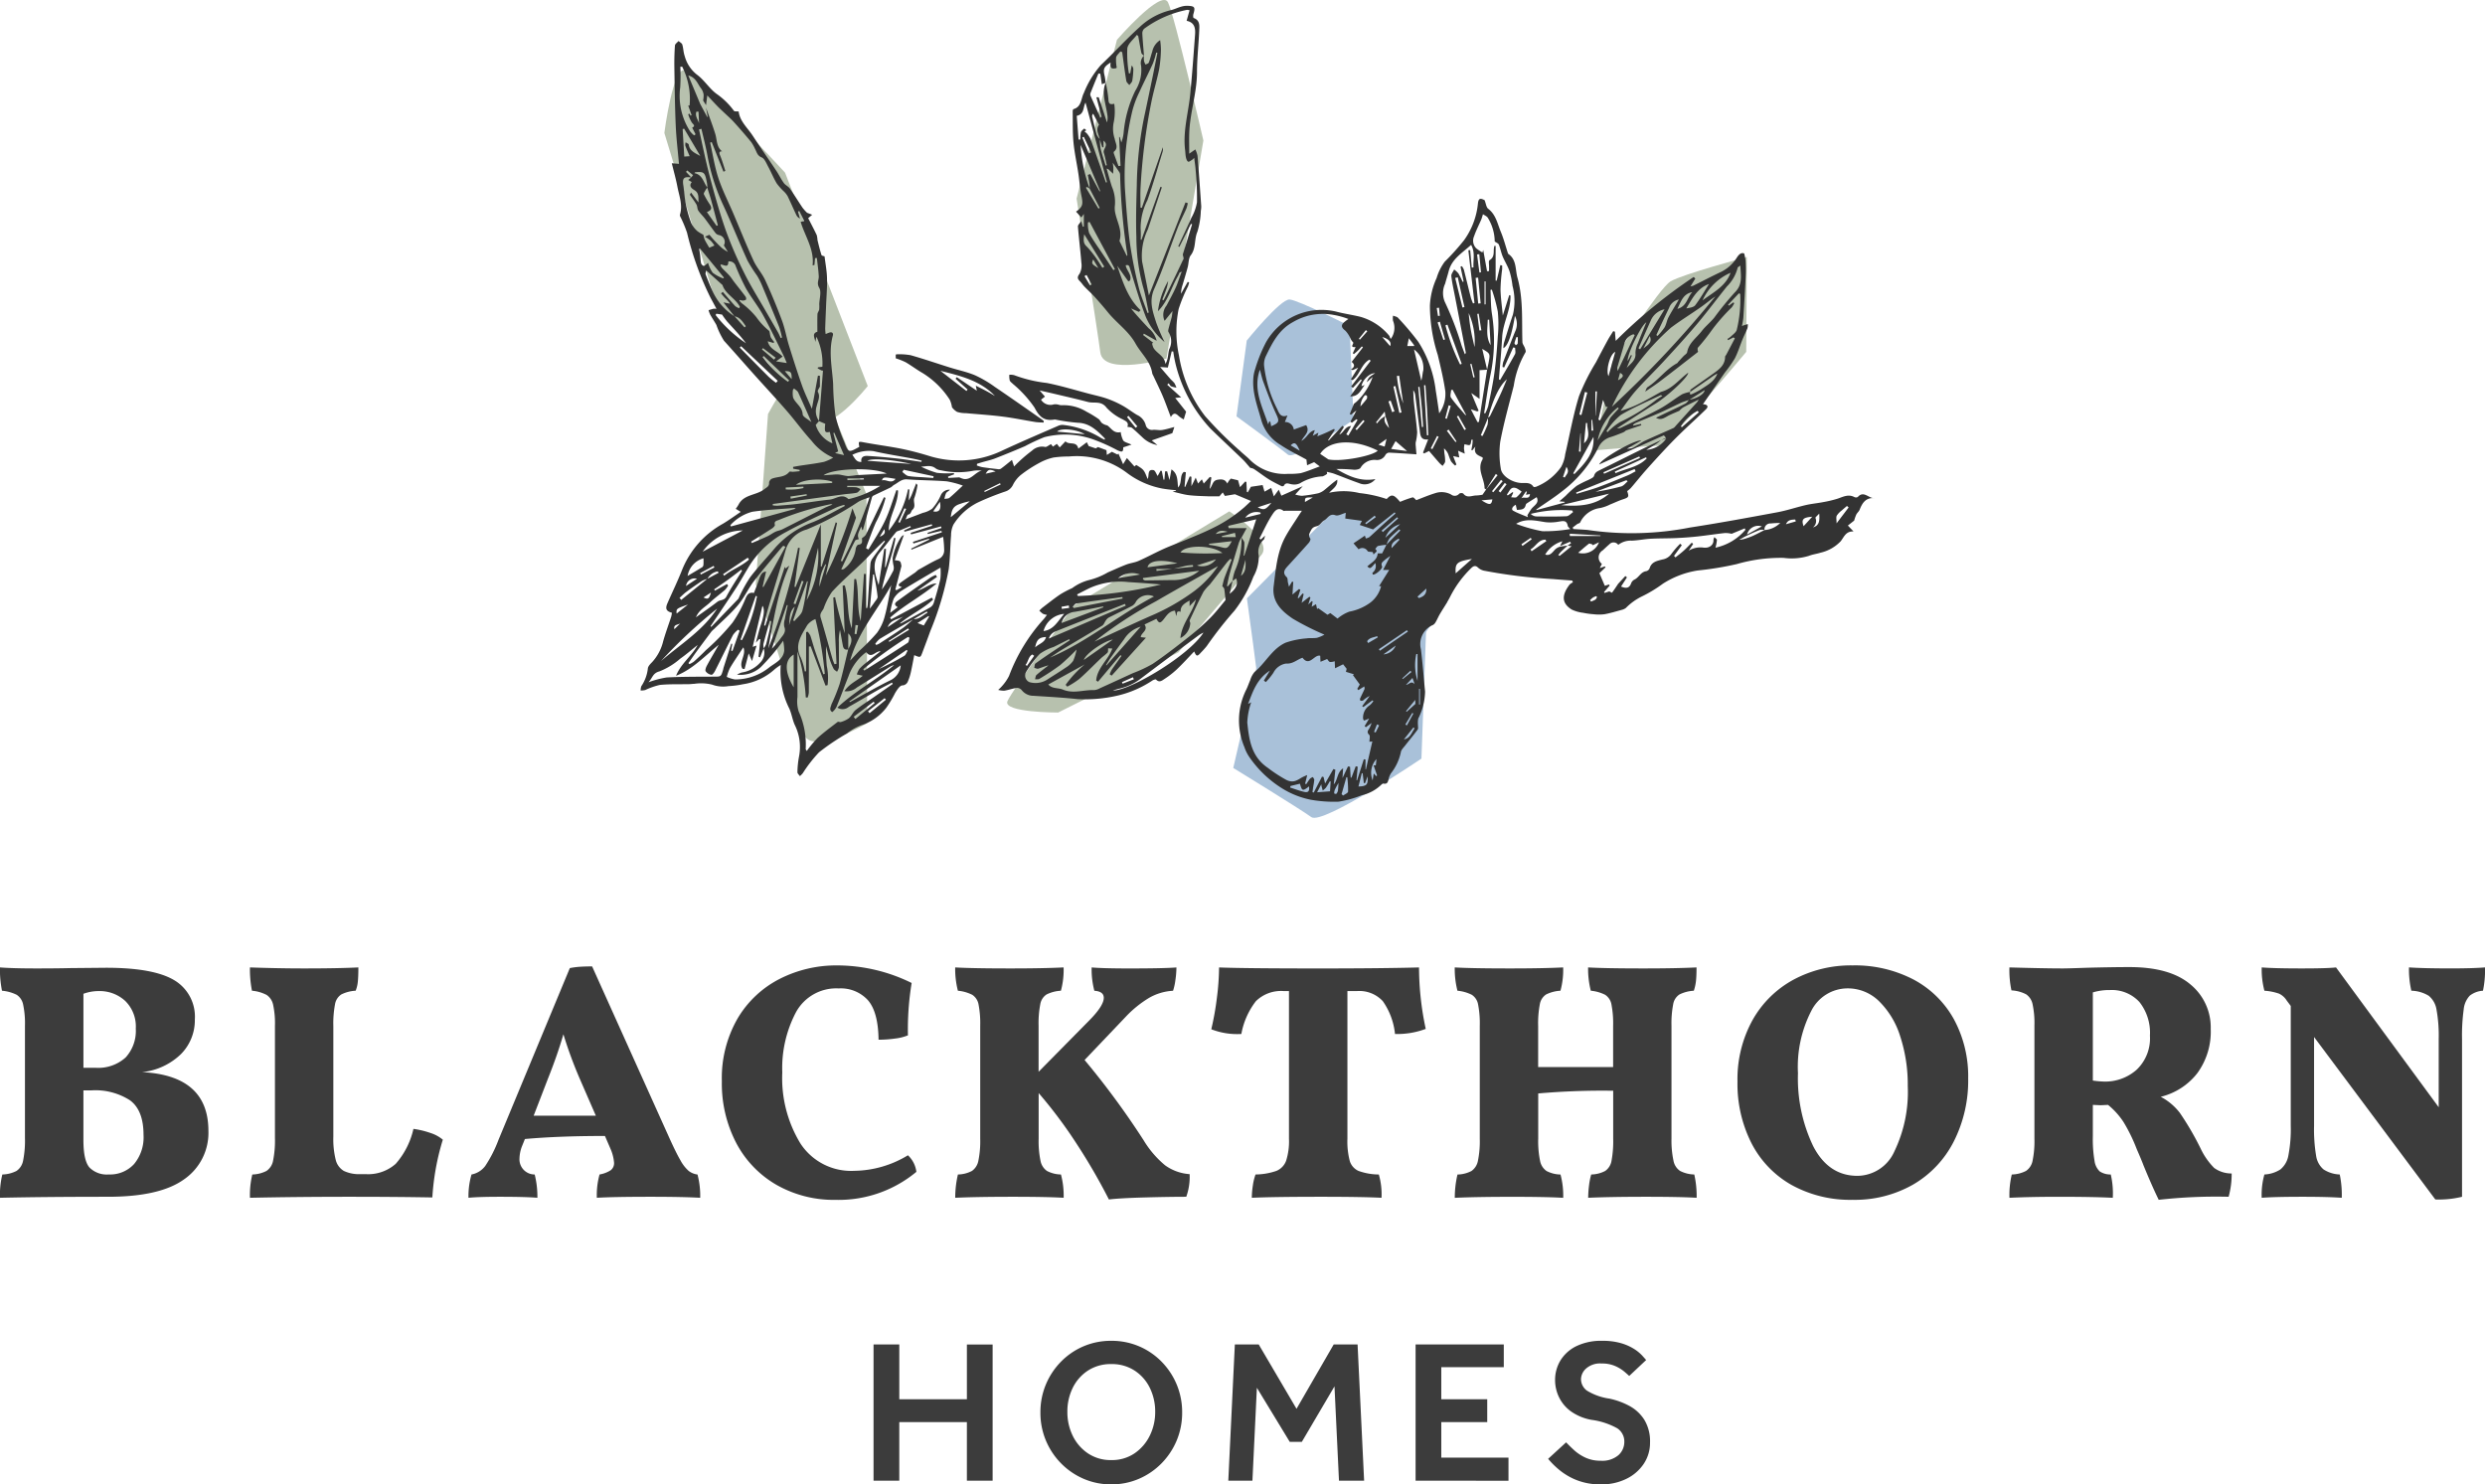 <svg xmlns="http://www.w3.org/2000/svg" width="316.35" height="188.971" viewBox="0 0 316.35 188.971">
  <g id="Group_1272" data-name="Group 1272" transform="translate(-666 -294)">
    <g id="Group_1271" data-name="Group 1271" transform="translate(-336.362 517.234)">
      <g id="Blackthorn_Homes" data-name="Blackthorn Homes">
        <g id="BLACKTHORN" style="isolation: isolate">
          <g id="Group_1269" data-name="Group 1269" style="isolation: isolate">
            <path id="Path_5679" data-name="Path 5679" d="M1028.894-79.261a7.189,7.189,0,0,1-3.075,6.148q-3.073,2.236-9.7,2.237-8,0-13.761.128a11.16,11.16,0,0,1,.3-2.966,4.137,4.137,0,0,0,1.806-.452,2.019,2.019,0,0,0,.839-1.311,12.929,12.929,0,0,0,.236-2.882V-92.634a11.511,11.511,0,0,0-.236-2.731,1.919,1.919,0,0,0-.818-1.225,5.207,5.207,0,0,0-1.87-.517,13.98,13.98,0,0,1-.259-2.967q1.635.129,4.6.129,2.709,0,4.343-.043l4.557-.043q6.021,0,8.665,1.57a5.391,5.391,0,0,1,2.645,5.009,6.121,6.121,0,0,1-1.763,4.408,8.328,8.328,0,0,1-4.945,2.3Q1028.893-86.313,1028.894-79.261Zm-10.6-16.556a4.793,4.793,0,0,0-3.375-1.246,5.61,5.61,0,0,0-1.936.344V-87.3h1.505a5.2,5.2,0,0,0,3.87-1.312,5.013,5.013,0,0,0,1.29-3.677A4.554,4.554,0,0,0,1018.294-95.817Zm1.14,20.77a5.322,5.322,0,0,0,1.2-3.7q0-3.136-1.72-4.407a8.149,8.149,0,0,0-4.9-1.268h-1.033V-78.1q0,2.622.775,3.5a3.1,3.1,0,0,0,2.451.882A4.135,4.135,0,0,0,1019.434-75.047Z" fill="#3c3c3c"/>
            <path id="Path_5680" data-name="Path 5680" d="M1052.736-75.069a10.065,10.065,0,0,0,2.258-4.45,11.151,11.151,0,0,1,2.215.537,4.568,4.568,0,0,1,1.526.839,31.27,31.27,0,0,0-1.333,7.352q-4.644-.085-10.492-.085-6.666,0-12.728.128a11.164,11.164,0,0,1,.3-2.966,4.133,4.133,0,0,0,1.806-.452,2.016,2.016,0,0,0,.839-1.311,12.929,12.929,0,0,0,.236-2.882V-92.634a11.215,11.215,0,0,0-.236-2.709,2,2,0,0,0-.817-1.226,4.9,4.9,0,0,0-1.871-.538,14.053,14.053,0,0,1-.258-2.967q3.654.129,6.881.129,4.341,0,6.922-.129,0,1.075-.064,1.764a4.135,4.135,0,0,1-.28,1.2,4.691,4.691,0,0,0-1.828.474,1.858,1.858,0,0,0-.8,1.247,13.122,13.122,0,0,0-.215,2.795v14.06a10.927,10.927,0,0,0,.3,2.946,2.269,2.269,0,0,0,1.032,1.419,4.5,4.5,0,0,0,2.15.409h.6A5.3,5.3,0,0,0,1052.736-75.069Z" fill="#3c3c3c"/>
            <path id="Path_5681" data-name="Path 5681" d="M1091.5-70.748q-2.236-.127-6.278-.128-4.731,0-6.88.128a9.791,9.791,0,0,1,.345-2.966,3.806,3.806,0,0,0,1.418-.538,1.132,1.132,0,0,0,.43-.967,5.567,5.567,0,0,0-.473-1.807l-.688-1.591q-5.892,0-10.19.388l-.345.859a4.551,4.551,0,0,0-.344,1.591,1.929,1.929,0,0,0,1.935,2.065,11.564,11.564,0,0,1,.344,2.966q-1.462-.127-4.773-.128-2.709,0-4,.128a9.8,9.8,0,0,1,.387-2.966,2.84,2.84,0,0,0,1.742-1.076,16.365,16.365,0,0,0,1.7-3.353l9.073-21.845a10.175,10.175,0,0,1,1.333-.172q.687-.042,1.505-.043l9.718,21.586q.945,2.109,1.526,3.1a4.883,4.883,0,0,0,1.054,1.354,2.293,2.293,0,0,0,1.118.452A10.63,10.63,0,0,1,1091.5-70.748ZM1078.214-81.2l-2.021-4.643a54.5,54.5,0,0,1-2.107-5.719q-.774,2.666-1.978,5.676L1070.3-81.2Z" fill="#3c3c3c"/>
            <path id="Path_5682" data-name="Path 5682" d="M1101.2-72.4a13.285,13.285,0,0,1-5.117-5.332,16.38,16.38,0,0,1-1.827-7.848,15.184,15.184,0,0,1,2.02-8.019,13.162,13.162,0,0,1,5.375-5.031,15.866,15.866,0,0,1,7.268-1.7,21.512,21.512,0,0,1,9.5,2.237,36.383,36.383,0,0,0-.473,6.665,6.129,6.129,0,0,1-1.634.408,15.088,15.088,0,0,1-2.107.15q-.043-3.525-1.354-5.031a4.673,4.673,0,0,0-3.72-1.5,5.834,5.834,0,0,0-5.44,3.033,15.239,15.239,0,0,0-1.741,7.674,15.976,15.976,0,0,0,2.321,9.052,7.706,7.706,0,0,0,6.837,3.462,13.461,13.461,0,0,0,6.838-1.979,3.481,3.481,0,0,1,1.075,2.108,15.465,15.465,0,0,1-10.277,3.568A14.732,14.732,0,0,1,1101.2-72.4Z" fill="#3c3c3c"/>
            <path id="Path_5683" data-name="Path 5683" d="M1150.69-74.875a6.045,6.045,0,0,0,3.118,1.118,7.533,7.533,0,0,1-.43,2.881q-2.151,0-5.289.085t-4.559.258a75.382,75.382,0,0,0-4.085-7.051,59.157,59.157,0,0,0-4.858-6.494v5.805a12.288,12.288,0,0,0,.236,2.817,2.028,2.028,0,0,0,.818,1.29,3.963,3.963,0,0,0,1.784.452,10.4,10.4,0,0,1,.344,2.966q-2.108-.127-6.451-.128-4.6,0-7.352.128a12.864,12.864,0,0,1,.344-2.966,3.979,3.979,0,0,0,1.785-.452,2.038,2.038,0,0,0,.816-1.29,12.344,12.344,0,0,0,.236-2.817V-92.634a12.61,12.61,0,0,0-.214-2.731,1.846,1.846,0,0,0-.8-1.225,5.121,5.121,0,0,0-1.828-.517,11.21,11.21,0,0,1-.344-2.967q2.193.129,7.052.129,4.17,0,6.751-.129a10.126,10.126,0,0,1-.344,2.967,4.674,4.674,0,0,0-1.827.474,1.851,1.851,0,0,0-.8,1.247,12.838,12.838,0,0,0-.215,2.752v5.847l6.364-6.45q1.935-1.935,1.935-2.967,0-.816-1.2-.9a10.638,10.638,0,0,1-.344-2.967q1.548.129,4.729.129,4.473,0,6.064-.129a11.389,11.389,0,0,1-.129,1.591,7.283,7.283,0,0,1-.3,1.376,6.87,6.87,0,0,0-3.011.882,14,14,0,0,0-3.052,2.473l-5.2,5.46a103.5,103.5,0,0,1,7.525,10.235A12.55,12.55,0,0,0,1150.69-74.875Z" fill="#3c3c3c"/>
            <path id="Path_5684" data-name="Path 5684" d="M1183.864-92.248a10.234,10.234,0,0,1-3.913.646,8.81,8.81,0,0,0-1.548-4.172,4.066,4.066,0,0,0-3.31-1.289h-1.2v18.79a9.74,9.74,0,0,0,.3,2.839,2.021,2.021,0,0,0,1.119,1.268,7.66,7.66,0,0,0,2.58.452,9.124,9.124,0,0,1,.343,2.966q-2.449-.127-7.654-.128-6.063,0-8.857.128a10.519,10.519,0,0,1,.129-1.547,6.88,6.88,0,0,1,.343-1.419,8.355,8.355,0,0,0,2.645-.452,2.213,2.213,0,0,0,1.247-1.29,8.145,8.145,0,0,0,.365-2.817v-18.79h-.644a4.572,4.572,0,0,0-3.57,1.289,9.625,9.625,0,0,0-1.848,4.172,9.018,9.018,0,0,1-3.827-.6,36.331,36.331,0,0,0,.71-3.977,31.813,31.813,0,0,0,.279-3.892q3.311.129,12.813.129,7.74,0,12.643-.129A37.581,37.581,0,0,0,1183.864-92.248Z" fill="#3c3c3c"/>
            <path id="Path_5685" data-name="Path 5685" d="M1215.406-75.456a2,2,0,0,0,.838,1.29,4.134,4.134,0,0,0,1.807.452,12.475,12.475,0,0,1,.3,2.966q-2.109-.127-6.408-.128-4.558,0-7.4.128a12.512,12.512,0,0,1,.107-1.547,8.423,8.423,0,0,1,.28-1.419,3.974,3.974,0,0,0,1.784-.452,1.966,1.966,0,0,0,.8-1.29,13.6,13.6,0,0,0,.214-2.817v-6.1a93.371,93.371,0,0,0-9.545.343v5.762a12.281,12.281,0,0,0,.236,2.817,2.03,2.03,0,0,0,.817,1.29,3.971,3.971,0,0,0,1.784.452,10.365,10.365,0,0,1,.344,2.966q-2.106-.127-6.45-.128-4.6,0-7.353.128a12.925,12.925,0,0,1,.344-2.966,3.972,3.972,0,0,0,1.785-.452,2.035,2.035,0,0,0,.817-1.29,12.344,12.344,0,0,0,.236-2.817V-92.634a12.542,12.542,0,0,0-.215-2.731,1.84,1.84,0,0,0-.8-1.225,5.115,5.115,0,0,0-1.828-.517,11.256,11.256,0,0,1-.344-2.967q2.193.129,7.052.129,4.172,0,6.751-.129a10.093,10.093,0,0,1-.344,2.967,4.68,4.68,0,0,0-1.827.474,1.858,1.858,0,0,0-.8,1.247,12.917,12.917,0,0,0-.214,2.752v5.246h9.545v-5.246a12.682,12.682,0,0,0-.214-2.731,1.848,1.848,0,0,0-.8-1.225,5.108,5.108,0,0,0-1.827-.517,11.215,11.215,0,0,1-.344-2.967q2.193.129,7.052.129,4.17,0,6.751-.129c0,.689-.022,1.247-.065,1.678a6.009,6.009,0,0,1-.279,1.289,4.685,4.685,0,0,0-1.828.474,1.85,1.85,0,0,0-.8,1.247,12.759,12.759,0,0,0-.216,2.752v14.361A12.275,12.275,0,0,0,1215.406-75.456Z" fill="#3c3c3c"/>
            <path id="Path_5686" data-name="Path 5686" d="M1230.434-72.381a12.81,12.81,0,0,1-5.1-5.311,16.7,16.7,0,0,1-1.784-7.848,15.579,15.579,0,0,1,1.891-7.783,13.171,13.171,0,0,1,5.225-5.181,15.438,15.438,0,0,1,7.547-1.828,16.118,16.118,0,0,1,7.719,1.785,12.628,12.628,0,0,1,5.159,5.052,15.256,15.256,0,0,1,1.828,7.569,17.131,17.131,0,0,1-1.828,8,13.335,13.335,0,0,1-5.159,5.482,14.96,14.96,0,0,1-7.719,1.956A15.419,15.419,0,0,1,1230.434-72.381Zm13.093-4.279a17.414,17.414,0,0,0,1.7-8.32,19.747,19.747,0,0,0-.947-6.278,10.756,10.756,0,0,0-2.687-4.494,5.666,5.666,0,0,0-4.021-1.656,5.179,5.179,0,0,0-4.622,2.86,15.567,15.567,0,0,0-1.7,7.933,19.978,19.978,0,0,0,1.956,9.331q1.956,3.741,5.611,3.742A5.2,5.2,0,0,0,1243.527-76.66Z" fill="#3c3c3c"/>
            <path id="Path_5687" data-name="Path 5687" d="M1284.227-74.553a3.726,3.726,0,0,0,2.235.71,10.92,10.92,0,0,1-.387,2.967,65.629,65.629,0,0,0-8.9.386q-.861-1.763-1.936-4.385-.258-.687-.86-2.065a21.408,21.408,0,0,0-1.677-3.439,9.487,9.487,0,0,0-1.977-2.194l-.947.043-.989-.043v4a16.307,16.307,0,0,0,.215,3.118,2.257,2.257,0,0,0,.667,1.355,2.5,2.5,0,0,0,1.4.387,10.514,10.514,0,0,1,.258,2.966q-2.495-.127-6.88-.128-3.57,0-6.278.128a11.162,11.162,0,0,1,.3-2.966,4.132,4.132,0,0,0,1.805-.452,2,2,0,0,0,.839-1.29,12.332,12.332,0,0,0,.237-2.817v-14.4a11.5,11.5,0,0,0-.237-2.731,2.008,2.008,0,0,0-.817-1.247,4.526,4.526,0,0,0-1.87-.5,12.329,12.329,0,0,1-.259-2.924q4.516.129,6.794.129c.431,0,1.447-.028,3.054-.086q3.181-.084,5.418-.086,5.159,0,7.761,2.194a7.078,7.078,0,0,1,2.6,5.675,8.945,8.945,0,0,1-1.721,5.655,8.414,8.414,0,0,1-4.643,2.989,7.42,7.42,0,0,1,2.429,2.042,36.565,36.565,0,0,1,2.645,4.536A8.927,8.927,0,0,0,1284.227-74.553Zm-9.87-12.491a5.5,5.5,0,0,0,1.7-4.343,6.305,6.305,0,0,0-1.333-4.279,4.76,4.76,0,0,0-3.785-1.527,7.108,7.108,0,0,0-2.15.3v11.223a12.715,12.715,0,0,0,1.419.128A6.031,6.031,0,0,0,1274.357-87.044Z" fill="#3c3c3c"/>
            <path id="Path_5688" data-name="Path 5688" d="M1318.712-100.074a12.632,12.632,0,0,1-.258,2.967,3.019,3.019,0,0,0-1.677.624,2.946,2.946,0,0,0-.774,1.741,24.2,24.2,0,0,0-.215,3.784v20.082a12.438,12.438,0,0,1-3.4.343l-15.437-20.682v11.308a20.285,20.285,0,0,0,.258,3.784,2.818,2.818,0,0,0,.946,1.763,4.069,4.069,0,0,0,2.064.646,12.593,12.593,0,0,1,.258,2.966q-1.806-.127-4.945-.128-3.612,0-5.246.128a9.337,9.337,0,0,1,.344-2.966,4.138,4.138,0,0,0,2.043-.646,2.963,2.963,0,0,0,1.011-1.784,17.569,17.569,0,0,0,.3-3.763V-95.171l-.516-.689a2.285,2.285,0,0,0-.989-.881,7.041,7.041,0,0,0-1.849-.366,10.633,10.633,0,0,1-.344-2.967q1.634.129,5.074.129,3.31,0,4.386-.129l13.072,17.8v-8.687a18.518,18.518,0,0,0-.279-3.741,2.859,2.859,0,0,0-.989-1.762,4.478,4.478,0,0,0-2.215-.646,12.14,12.14,0,0,1-.3-2.967q1.85.129,5.246.129Q1317.078-99.945,1318.712-100.074Z" fill="#3c3c3c"/>
          </g>
        </g>
      </g>
      <g id="Blackthorn_Homes-2" data-name="Blackthorn Homes-2">
        <g id="HOMES" style="isolation: isolate">
          <g id="Group_1270" data-name="Group 1270" style="isolation: isolate">
            <path id="Path_5689" data-name="Path 5689" d="M1113.568-34.73V-52.072h3.277V-45.1h8.606v-6.968h3.276V-34.73h-3.276v-7.462h-8.606v7.462Z" fill="#3c3c3c"/>
            <path id="Path_5690" data-name="Path 5690" d="M1143.832-34.263a8.729,8.729,0,0,1-3.535-.715,9.014,9.014,0,0,1-2.873-1.975,9.161,9.161,0,0,1-1.924-2.912,9.113,9.113,0,0,1-.689-3.549,9.118,9.118,0,0,1,.689-3.55,9.157,9.157,0,0,1,1.924-2.911,8.873,8.873,0,0,1,2.873-1.964,8.873,8.873,0,0,1,3.535-.7,8.886,8.886,0,0,1,3.537.7,8.893,8.893,0,0,1,2.873,1.964,9.207,9.207,0,0,1,1.924,2.911,9.135,9.135,0,0,1,.688,3.55,9.13,9.13,0,0,1-.688,3.549,9.211,9.211,0,0,1-1.924,2.912,9.035,9.035,0,0,1-2.873,1.975A8.742,8.742,0,0,1,1143.832-34.263Zm0-3.093a5.1,5.1,0,0,0,2.965-.859,5.8,5.8,0,0,0,1.936-2.249,6.729,6.729,0,0,0,.689-3.028,6.807,6.807,0,0,0-.676-3.042,5.5,5.5,0,0,0-1.936-2.21,5.281,5.281,0,0,0-2.978-.832,5.277,5.277,0,0,0-2.977.832,5.507,5.507,0,0,0-1.937,2.21,6.821,6.821,0,0,0-.676,3.042,6.841,6.841,0,0,0,.676,3.028,5.664,5.664,0,0,0,1.937,2.249A5.162,5.162,0,0,0,1143.832-37.356Z" fill="#3c3c3c"/>
            <path id="Path_5691" data-name="Path 5691" d="M1158.73-34.73l.833-17.342h3.041l4.81,8.189,4.732-8.189h3.042l.832,17.342h-3.2l-.572-12.012-4.16,7.071h-1.533l-4.187-6.89L1161.8-34.73Z" fill="#3c3c3c"/>
            <path id="Path_5692" data-name="Path 5692" d="M1182.572-34.73V-52.072H1193.8v2.885h-7.956V-45.1h5.849v2.912h-5.849v4.523h8.554v2.939Z" fill="#3c3c3c"/>
            <path id="Path_5693" data-name="Path 5693" d="M1199.445-37.513l2.289-2.1q.441.467,1.039,1.014a5.67,5.67,0,0,0,1.43.935,4.473,4.473,0,0,0,1.924.391,3.171,3.171,0,0,0,2.275-.715,2.26,2.26,0,0,0,.742-1.678,2,2,0,0,0-.91-1.741,9.21,9.21,0,0,0-3.25-1.067,6.46,6.46,0,0,1-2.613-1.066,4.83,4.83,0,0,1-1.535-1.807,5,5,0,0,1-.506-2.2,4.783,4.783,0,0,1,.662-2.457,4.874,4.874,0,0,1,2-1.833,7.211,7.211,0,0,1,3.367-.7,8.253,8.253,0,0,1,2.367.3,6.5,6.5,0,0,1,1.651.727,5.27,5.27,0,0,1,1.027.832c.242.27.416.464.52.585l-2.158,2.029c-.1-.1-.309-.286-.612-.546a4.9,4.9,0,0,0-1.17-.715,4.147,4.147,0,0,0-1.728-.325,2.678,2.678,0,0,0-1.989.649,1.888,1.888,0,0,0-.637,1.3,1.825,1.825,0,0,0,.741,1.495,7.458,7.458,0,0,0,2.873,1.026,9.526,9.526,0,0,1,2.535.923,5.135,5.135,0,0,1,1.91,1.769,5.26,5.26,0,0,1,.729,2.9,4.8,4.8,0,0,1-.807,2.718,5.582,5.582,0,0,1-2.222,1.91,7.131,7.131,0,0,1-3.211.7,8.2,8.2,0,0,1-3.03-.519,8.2,8.2,0,0,1-2.236-1.287A10.641,10.641,0,0,1,1199.445-37.513Z" fill="#3c3c3c"/>
          </g>
        </g>
      </g>
      <g id="Group_1149" data-name="Group 1149">
        <path id="Path_5429" data-name="Path 5429" d="M1086.936-206.309s1.146-8.953,2.723-7.911,12.642,12.962,12.642,12.962l10.528,27.171s-5.215,6.6-7.115,4.108-12.474-15.555-12.474-15.555Z" fill="#b7c1ae"/>
        <path id="Path_5429-2" data-name="Path 5429-2" d="M1144.555-218.167s5.636-6.507,6.495-4.773,4.507,17.594,4.507,17.594l-4.7,27.751s-8.024,2.3-8.422-.78-3.019-19.572-3.019-19.572Z" fill="#b7c1ae"/>
        <path id="Path_5429-3" data-name="Path 5429-3" d="M1137.069-132.524s-7.069.016-6.456-1.442,8.495-12.2,8.495-12.2l19.749-11.97s5.741,3.709,4.046,5.6-10.522,12.347-10.522,12.347Z" fill="#b7c1ae"/>
        <path id="Path_5432" data-name="Path 5432" d="M1100.133-170.53s4.278-7.948,5.377-6.41,7.157,16.631,7.157,16.631l.092,29.139s-7.233,4.289-8.115,1.285-6.071-18.992-6.071-18.992Z" fill="#b7c1ae"/>
        <path id="Path_5433" data-name="Path 5433" d="M1207.613-177.169s5.929-9.349,7.428-10.249,9.7-3.1,9.7-3.1l-.077,12.08s-9.959,11.974-11.153,11.961-8.2.574-8.2.574Z" fill="#b7c1ae"/>
        <path id="Path_5426" data-name="Path 5426" d="M1162.631-139.6s7.58-8.237,9.43-8.231,11.88,3.962,11.88,3.962l-.624,17.21s-12.574,8.5-14.016,7.452-9.941-6.261-9.941-6.261Z" fill="#a9c1d9"/>
        <path id="Path_5434" data-name="Path 5434" d="M1161.079-179.877s4.3-5.33,5.461-5.23,7.628,3.373,7.628,3.373l.508,11.929s-7.412,5.255-8.367,4.448-6.536-4.869-6.536-4.869Z" fill="#a9c1d9"/>
        <path id="Path_5427" data-name="Path 5427" d="M1171.842-157.914s9.475-2.237,10.518-.892,4.224,12.284,4.224,12.284L1175.4-130.878s-12.466-1.122-12.622-3.147-1.679-13.035-1.679-13.035Z" fill="#a9c1d9"/>
        <g id="Group_1126" data-name="Group 1126">
          <path id="Path_5418" data-name="Path 5418" d="M1191.552-160.923c-.068-.05-.194-.1-.2-.151-.008-1.233-1.01-2.4-.253-3.684.029-.048.012-.125.02-.227-.485-.275-1.211-.378-.933-1.4l-.384.477-.13-.022c.045-.249.1-.5.131-.75.027-.188.032-.378.045-.57h-.168c-.058.227-.05.557-.194.65s-.447-.042-.689-.076a3.337,3.337,0,0,0-.063.51,5.533,5.533,0,0,0,.1.687l-.849-.371c.047.262.1.557.151.853l-.781-.177c.076.2.143.378.214.561s.136.34.2.509l-.163.142a3.275,3.275,0,0,1-.534-.563q-.192-.435-.341-.886a1.914,1.914,0,0,0-.543-.737c.018.215.034.432.056.647a5.715,5.715,0,0,1,.092,1.011c-.016.2-.205.378-.316.57a4.485,4.485,0,0,1-.4-.355c-.45-.51-.889-1.028-1.336-1.546l-.618.314-.151-.1c.209-.537.417-1.075.659-1.69-1.041.14-1-.636-1.09-1.286-.2-1.437-.367-2.874-.554-4.311a1.3,1.3,0,0,0-.255-.664c.025.488.027.977.076,1.462.135,1.292.318,2.579.423,3.873a6.322,6.322,0,0,1-.185,1.3,1.982,1.982,0,0,0,0,.422c.026.35.059.7.094,1.107-1.272-.084-2.394-.169-3.517-.216a.609.609,0,0,0-.439.3,1.191,1.191,0,0,1-1.164.634,2.065,2.065,0,0,0-2,1c-.107.185-.551.258-.832.245a20.345,20.345,0,0,0-2.25-.093c1.5.867,3.01,1.641,4.977,1.279a1.727,1.727,0,0,1-2.063.525c-1.066-.37-2.109-.8-3.168-1.195-.309-.114-.638-.171-.958-.254.015.083.029.166.044.249a1.968,1.968,0,0,1-.565.327,6.157,6.157,0,0,0-2.883.88,1.679,1.679,0,0,1-1.014.14c-.378-.022-.778-.349-1.059.191-.027.051-.216.075-.292.034-.566-.289-1.14-.567-1.676-.908-.626-.4-1.21-.859-1.828-1.265a1.342,1.342,0,0,0-.474-.151c-.378-.424-.638-.763-.944-1.059-1.375-1.327-2.777-2.627-4.143-3.965a18.569,18.569,0,0,1-4.3-7.742,16.726,16.726,0,0,1-.412-2.042l-.2-.023c-.16.681-.32,1.356-.487,2.058l-.988-.063c.472.548.917,1.069,1.367,1.582a5.328,5.328,0,0,1,.447.454,3.376,3.376,0,0,1,.263.585,3.052,3.052,0,0,1-.67-.164c-.135-.066-.21-.254-.314-.387l-.189.183,1.777,1.608-.757.072,1.386,1.749c-.108.348-.191.622-.3.99a4.225,4.225,0,0,1-.618-.406c-.337-.321-.646-.569-1.026.11-.374-.978-.681-1.851-1.04-2.7-.372-.876-.8-1.727-1.2-2.59a1.134,1.134,0,0,1-.13-.291c-.222-1.538-1.42-2.522-2.124-3.785-.889-1.6-2.408-2.606-3.524-3.986-.535-.662-1.093-1.305-1.664-1.935-.412-.454-.871-.866-1.3-1.309-.218-.227-.39-.5-.611-.719-.327-.329-.329-.536-.015-.954a2.248,2.248,0,0,0,.216-1.4c-.116-1.535-.314-3.065-.437-4.6-.015-.187.234-.4.422-.691.088.322.143.521.2.72l.131-.012V-196l-.313.454-.68-.744c.85-.6.914-.931.693-1.993-.191-.919-.246-1.865-.388-2.8-.2-1.344-.5-2.678-.63-4.028-.123-1.308-.076-2.631-.1-3.948,0-.1.045-.266.1-.282,1.046-.288.948-1.344,1.318-2.048a12.229,12.229,0,0,1,2.161-3.555c1.67-1.577,3.219-3.285,4.92-4.824a8.688,8.688,0,0,1,3.933-2.157c.474-.1.919-.329,1.388-.463a2.61,2.61,0,0,1,.819-.107c.908.038.983.185.724,1.059-.046.151-.03.47.034.493.819.286.738.983.71,1.6-.076,1.764-.281,3.527-.284,5.291,0,2.655-.908,5.184-.988,7.821-.027.839,0,1.68,0,2.563l.779-.541a3.327,3.327,0,0,1,.277.8c.173,2.145.323,4.292.473,6.439a2.824,2.824,0,0,1-.053.572,10.356,10.356,0,0,1-.434,2.661c-.429.974-.152,2.1-.847,3-.295.385-.253,1.019-.392,1.532-.2.752-.429,1.5-.648,2.244a3.632,3.632,0,0,0-.2,1.122l.852-1.508.184.067a4.82,4.82,0,0,1-.152.507,19.824,19.824,0,0,0-1.184,2.874,14.471,14.471,0,0,0,.035,5.9,17,17,0,0,0,3.322,7.73,48.939,48.939,0,0,0,4.48,4.455c.347.338.737.634,1.086.969a6.288,6.288,0,0,0,5.02,1.935,9.372,9.372,0,0,0,1.588-.086c.816-.213,1.6-.557,2.433-.859l-.718-.541-.9.391c-.024-.232-.048-.463-.076-.719-1.059-.592-2.222-1.14-3.271-1.851a5.422,5.422,0,0,1-2.43-3.011c-.475-1.761-1.178-3.479-1.072-5.352a4.666,4.666,0,0,1,.243-1.309,19.162,19.162,0,0,1,1.383-3.42,8.124,8.124,0,0,1,8.891-3.906c1.047.281,2.131.422,3.182.688a7.4,7.4,0,0,1,3.579,2.353c.108.116.114.326.234.436a2.378,2.378,0,0,0,.278-2.306,2.118,2.118,0,0,1,.006-.646c.216.089.5.121.635.278a35.013,35.013,0,0,1,2.589,3.064,14.791,14.791,0,0,1,2.214,6.213c.151.9.276,1.807.437,2.88a4.244,4.244,0,0,0,.776-2.821c-.221-1.554-.6-3.089-.959-4.619a20.744,20.744,0,0,1-1-6.277,9.428,9.428,0,0,1,.854-3.509,6.688,6.688,0,0,1,1.035-2.08,31.407,31.407,0,0,0,2.465-2.744,9.6,9.6,0,0,0,1.765-4.722c.082-.591.273-.662.844-.364.178.454.215.908.458,1.094.983.746,1.176,1.9,1.6,2.92.36.858.595,1.77.885,2.657.02.06.035.14.081.172,1.069.748.867,1.986,1.158,3.025.756,2.689.54,5.455.631,8.2.008.252.227.492.313.749.061.178.159.443.076.554a11.938,11.938,0,0,0-1.491,4.25c-.6,2.366-1.265,4.725-1.72,7.121a11.489,11.489,0,0,0,.07,3.423c.11.93,1.393,1.752,2.532,1.835.57.042,1.218-.144,1.626.487.034.052.243.03.35-.011a7.111,7.111,0,0,0,3.171-2.516,4.481,4.481,0,0,0,.52-1.62c.581-2.468,1.008-4.983,1.761-7.4a27.726,27.726,0,0,1,2.163-4.317q.732-1.413,1.492-2.81c.214-.392.468-.762.7-1.142l.215.069c.026.311.05.622.1,1.169a65.4,65.4,0,0,1,9.926-8.133l.205.2c-.188.308-.378.616-.613,1a2.441,2.441,0,0,0,.378-.1c1.179-.586,2.345-1.2,3.538-1.757a4.916,4.916,0,0,0,2-1.835c.253-.378.545-.662.92-.5a7.132,7.132,0,0,1,.181.942c.03.583.048,1.169.02,1.751q-.127,2.7-.3,5.4c-.023.378-.114.744-.181,1.162a1.958,1.958,0,0,1,.2-.1c.179-.058.36-.112.541-.167a1.818,1.818,0,0,1-.045.53c-.189.474-.426.929-.62,1.4-.335.817-.589,1.673-.994,2.451a17.328,17.328,0,0,1-1.273,1.81c-.917,1.315-1.827,2.634-2.778,4.008.6.042.735.3.39.643-.983.965-2.01,1.883-3,2.839-.684.659-1.356,1.335-2.007,2.028q-1.356,1.44-2.668,2.921c-.647.731-1.254,1.5-1.891,2.236a3.668,3.668,0,0,1-.47.4c.255.747.2.8-.581,1.059-.544.179-1.063.435-1.6.646a5.126,5.126,0,0,1-1.249.445,3.29,3.29,0,0,0-2.563,1.848c-.059.1-.245.116-.356.193-.2.139-.393.3-.588.444l.076.191c.6.038,1.21.071,1.815.116a38.487,38.487,0,0,0,13.032-.306c3.727-.572,7.437-1.259,11.146-1.947,1.21-.227,2.383-.627,3.583-.908.729-.169,1.481-.236,2.217-.378a14.639,14.639,0,0,0,1.861-.444c.7-.237,1.37-.61,2.135-.2a.475.475,0,0,0,.431-.013c.772-.867,1.393.222,2.133.145-1.122-.092-1.56.615-1.9,1.477-.09.227-.32.4-.431.626a5.828,5.828,0,0,0-.267.761l-.8.628c.343.359.482.5.719.752-.992-.043-1.2.707-1.629,1.243a5.1,5.1,0,0,1-2.561,1.459c-.487.157-1.008.212-1.476.4a7.484,7.484,0,0,1-3.224.261,20.214,20.214,0,0,0-5.974.792,40.359,40.359,0,0,1-4.969.813,11.526,11.526,0,0,0-4.435,1.685,17,17,0,0,1-2.633,1.6,7.482,7.482,0,0,0-2.082,1.492,1.44,1.44,0,0,1-.513.234c-.733.2-1.463.427-2.208.56a5.738,5.738,0,0,1-1.386,0,9.706,9.706,0,0,1-1.316-.181,4.685,4.685,0,0,1-1.458-.41c-1.469-.9-1.147-2.049-.278-3.186a1.565,1.565,0,0,1,.424-.281c-.032-.076-.063-.151-.094-.232-.813-.062-1.626-.118-2.438-.187a65.653,65.653,0,0,1-8.741-1.059,1.663,1.663,0,0,1-.792-.385c-.347-.351-.622-.206-.88.042a13.694,13.694,0,0,0-2.707,3.691c-.386.749-.868,1.448-1.294,2.178-.191.327-.338.681-.53,1.01a.951.951,0,0,1-.326.358,2.638,2.638,0,0,0-1.549,3.1c.219,1.8.351,3.6.53,5.4a8.05,8.05,0,0,1-.873,3.43,2.912,2.912,0,0,0-.033.813c-.006.2.055.454-.042.584-.514.7-1.073,1.361-1.6,2.042-.208.269-.511.552-.541.852a6.574,6.574,0,0,1-1.262,2.681,2.45,2.45,0,0,0-.272.631c-.1.378-.118.788-.7.665-.084-.018-.227.109-.307.2a5.271,5.271,0,0,1-2.443,1.295,13.58,13.58,0,0,1-2.954.814,17.1,17.1,0,0,1-3.521-.248,11.013,11.013,0,0,1-3.538-1.377,14.115,14.115,0,0,1-4.288-4.059,4.942,4.942,0,0,1-.623-1.251,8.744,8.744,0,0,1,.268-7.408c.171-.366.3-.757.463-1.122a2.928,2.928,0,0,1,.563-1.059c1.4-1.157,2.233-2.95,3.945-3.719a10.657,10.657,0,0,1,2.667-.548c.439-.07.9.005,1.339-.076a4.473,4.473,0,0,0,.94-.4,34.484,34.484,0,0,1-4.014-2.021c-1.417-.954-2.707-2.161-2.451-4.147.274-2.123.422-4.291,1.46-6.23.482-.9,1.075-1.74,1.62-2.6.123-.194.253-.383.515-.776h-2.088c-.083,0-.2.054-.247.017-.765-.588-1.188.109-1.465.529-.619.948-1.083,2-1.611,3l.183.116.548-.5c-.094.292-.094.445-.17.507a2.1,2.1,0,0,0-.646,2.037,5.181,5.181,0,0,1-.681,2.689,16.741,16.741,0,0,1-2.4,4.321,49.448,49.448,0,0,0-3.534,4.509,10.3,10.3,0,0,1-.724.809c-.49.554-.586.542-.878-.118-.739.768-1.453,1.556-2.221,2.287a11.393,11.393,0,0,1-1.555,1.21c-.309.206-.672.513-1.078.076-.053-.057-.315.031-.446.109a13.452,13.452,0,0,1-4.429,1.93,18.335,18.335,0,0,1-5.11.454c-1.861-.2-3.734-.3-5.6-.422a1.892,1.892,0,0,1-1.5-.7.824.824,0,0,0-.619-.311c-.541.07-1.065.272-1.606.358a2.774,2.774,0,0,1-.791-.1,4.5,4.5,0,0,0,.487-.479,5.775,5.775,0,0,0,.9-1.306,22.5,22.5,0,0,1,4.4-7.213c.141-.155.257-.331.43-.553a2,2,0,0,1-.517-.135,3.289,3.289,0,0,1-.458-.4,3.762,3.762,0,0,1,.372-.365c.756-.577,1.5-1.174,2.287-1.708a13.413,13.413,0,0,1,1.526-.8,6.161,6.161,0,0,1,2.187-1.035,9.023,9.023,0,0,0,2.349-.964c.782-.337,1.558-.694,2.352-1,.51-.194,1.075-.247,1.572-.466,1.075-.476,2.109-1.04,3.18-1.525.867-.392,1.766-.713,2.646-1.081,1.117-.467,2.248-.908,3.328-1.437a18.3,18.3,0,0,0,4.315-2.8c.284-.256.558-.524.832-.783l-2.047-.857-1.275.216-.279-.446-.424.492c-.53,0-.975.015-1.419,0-.832-.034-1.664-.047-2.481-.146-.642-.076-1.27-.272-2.062-.45l.429-.11.009-.076a17.14,17.14,0,0,1-1.764-.209,10.848,10.848,0,0,1-4.372-1.909,10.643,10.643,0,0,0-7.506-2.168,14.387,14.387,0,0,0-1.923.126,6.793,6.793,0,0,0-1.815.681,16.771,16.771,0,0,0-2.3,1.485,3.821,3.821,0,0,0-1.065,1.3,1.615,1.615,0,0,1-1.01.873,33.806,33.806,0,0,0-3.491,1.4,7.737,7.737,0,0,0-3.088,2.807,3.146,3.146,0,0,0-.3,1.366c-.117,1.437-.115,2.887-.3,4.311a38.8,38.8,0,0,1-2.345,7.885c-.321.9-.662,1.8-1,2.7-.257.689-.259.688-1.044.355-.152.767-.28,1.508-.447,2.24a6.337,6.337,0,0,1-.378,1.144.783.783,0,0,1-.714.47c-.336.049-.644.576-.883.944a15.123,15.123,0,0,1-1.134,1.9,6.613,6.613,0,0,1-3.2,2.235,7.019,7.019,0,0,0-1.82,1.046,29.6,29.6,0,0,0-3.539,2.387,17.5,17.5,0,0,0-2.083,2.68,3.686,3.686,0,0,1-.359.36c-.11-.167-.32-.338-.313-.5a12.041,12.041,0,0,1,.206-2.013,6.32,6.32,0,0,0-.551-4.023c-.291-.654-.392-1.394-.681-2.05a10.546,10.546,0,0,1-1.1-5.568,6.7,6.7,0,0,0-.771.548,7.641,7.641,0,0,1-4.047,1.906,11.481,11.481,0,0,1-1.839.237,4.086,4.086,0,0,1-2.087-.191,5.9,5.9,0,0,0-2.269-.1c-.211,0-.424.039-.638.042-1.249.025-2.5-.024-3.744.1a8.916,8.916,0,0,0-1.855.649,2.582,2.582,0,0,1-.581.061,1.743,1.743,0,0,1,.076-.537,5.038,5.038,0,0,0,.836-2.232c0-.284.307-.605.543-.841a6,6,0,0,0,1.413-2.672c.3-1.051.68-2.081,1.021-3.122a3.911,3.911,0,0,0,.092-.492c-.729-.2-.877-.517-.566-1.229.626-1.432,1.314-2.839,1.882-4.293a11.7,11.7,0,0,1,5.192-5.824c.756-.454,1.479-.983,2.253-1.5l-.64-.391a4.721,4.721,0,0,0,.353-.522c.677-1.344,2.269-1.168,3.276-1.971.3-.241.66-.348.615-.852a.667.667,0,0,1,.374-.494c.733-.281,1.622-.145,2.2-.863.066-.081.323,0,.489-.011.278-.018.554-.05.832-.075v-.167l-.825-.152-.014-.227c.265-.048.53-.1.793-.141,1.046-.163,2.1-.281,3.136-.5a5.293,5.293,0,0,0,1.18-.541,6.962,6.962,0,0,1-2.733-2.118c-1.117-1.215-2.083-2.572-3.166-3.818-1.339-1.545-2.736-3.038-4.1-4.561-1.306-1.459-2.594-2.934-3.906-4.386a9.56,9.56,0,0,1-.965-2.008c-.251-.446-.539-.871-.791-1.316a3.456,3.456,0,0,1-.206-.563c.212-.062.423-.131.638-.183a1.792,1.792,0,0,1,.373.016c-.28-.521-.523-.977-.771-1.432a38.889,38.889,0,0,1-2.983-8.274,16.156,16.156,0,0,0-.72-1.762c-.072-.174-.227-.378-.18-.525.378-1.234-.1-2.384-.324-3.555-.18-.958-.45-1.9-.715-2.99l.914.076c-.141-1.61-.341-3.237-.412-4.87-.108-2.461-.136-4.927-.175-7.39-.015-.936.006-1.875.076-2.808.014-.2.3-.383.454-.573.166.151.421.272.479.454.142.465.137.977.3,1.437a4.5,4.5,0,0,0,1.56,2.39c.945.681,1.588,1.793,2.535,2.471a9.32,9.32,0,0,1,2.185,2.143c.076.1.351.054.6.082.141,1.237,1.129,2.075,1.8,3.1.992,1.513,2.026,3,3.025,4.5.326.49.58,1.03.926,1.506.2.276.574.429.771.707.561.795,1.064,1.63,1.609,2.438a6.042,6.042,0,0,0,.582.647l-.008-.007.651.253-.508.433c.371.725.748,1.437,1.093,2.166a3.374,3.374,0,0,1,.092.625c.155.639.311,1.278.508,1.9.032.1.282.129.391.175.109.908.29,1.829.314,2.757.03,1.147-.07,2.3-.116,3.448-.04,1-.084,2-.117,3a5.977,5.977,0,0,0,.059.681c.209-.083.336-.141.468-.184.351-.112.535.067.447.378-.57,2.062-.082,4.112.038,6.165a33.59,33.59,0,0,0,.3,4.057,19.049,19.049,0,0,0,1.108,3.312c.53,1.4.553,1.393,1.925.634-.13-.742-.136-.7.712-.546,1.543.287,3.1.483,4.642.792,1.186.239,2.362.554,3.521.908a12.738,12.738,0,0,0,9.362-.7c2.337-1.085,4.707-2.1,7.07-3.127a1.311,1.311,0,0,1,.736-.107,11.673,11.673,0,0,1,4.563,1.55,5.511,5.511,0,0,0,.619.324c.022-.089.052-.148.038-.161-.975-.973-1.912-1.961-3.465-2a23.413,23.413,0,0,1-2.839-.408.392.392,0,0,0-.128,0c-1.279.21-1.913-.316-2.524-1.517a14.869,14.869,0,0,0-2.733-3c-.146-.151-.359-.28-.427-.463a2.432,2.432,0,0,1-.051-.722,1.847,1.847,0,0,1,.628.055,17.222,17.222,0,0,0,4.144.989c1.81.359,3.584.9,5.37,1.371.763.2,1.539.362,2.282.62a12.787,12.787,0,0,1,1.956.877c.648.356,1.236.821,1.874,1.2a1.986,1.986,0,0,1,1.1,1.247.815.815,0,0,0,.949.653h.007c.378-.027.773.076,1.145.018.537-.082,1.059-.254,1.555-.378-.056.17-.152.465-.258.782l-2.621.925.726.594a3.641,3.641,0,0,1-1.928-1c-.437-.4-.86-.818-1.318-1.194-.125-.1-.352-.084-.583-.131.217-.591-.208-.722-.623-.964a6.558,6.558,0,0,1-2.031-1.476c-.681-.917-1.588-.517-2.38-.727-1.286-.342-2.589-.636-3.886-.945-.693-.165-1.388-.321-2.252-.519l.681.784-.5.391a1.4,1.4,0,0,0,1.618.6,1.419,1.419,0,0,1,.587.033,1.7,1.7,0,0,0,.367.075,5.585,5.585,0,0,1,3.216.822,13.3,13.3,0,0,1,1.554.945c.166.112.237.357.4.488a1.587,1.587,0,0,0,.684.308c.522.35.821,1.066,1.721.857a3.221,3.221,0,0,0,.311,1.059c.169.233.565.3,1.059.536l-1.051.345c0,.587-.121.656-.749.368a23.051,23.051,0,0,0-3.134-1.4,10.694,10.694,0,0,0-6.156-.264,24.491,24.491,0,0,0-2.476,1.152q-1.9.814-3.8,1.554c-.53.207-1.1.325-1.65.486-.217.063-.431.131-.647.2l-.028.211a4.645,4.645,0,0,0,.682.213c.646.1,1.3.176,1.95.25a.661.661,0,0,0,.418-.041c.45-.328.876-.688,1.423-1.126.131.408.211.649.268.832a19.033,19.033,0,0,1,2.286-2.016,1.865,1.865,0,0,1,1.648-.474c.178.059.463-.2.766-.353l.247.316.5-.352c.116.147.227.286.359.454l.739-.775c.454.516,1.416-.088,1.634.929l1.085-.815.234.486.9.3.283-.171,1.081.4c0,.054.023.293.047.605l.644-.4.715.35.113-.128c.2.439.392.879.6,1.361.137-.227.281-.461.484-.792.333.378.628.7.96,1.077l.227-.194c.983.605.983.605,1.451,1.792.235-.446-.084-1.286.744-1.134.221.039.365.5.53.745l.378-.673.151.033.221,1.113.109-.012q.045-.525.092-1.048l.255-.01c.094.351.189.7.3,1.118.091-.484.167-.893.253-1.361.864.593.722,1.444.852,2.308.543-.656.156-1.52.724-1.988l.259.05q-.086.915-.167,1.832l.08.037q.288-.675.58-1.348l.214.052v1.194l.545-1.085.3.746.486-.533c.094.215.152.354.235.541l.777-.846.2.076c-.069.448-.14.9-.227,1.448.4-.406.331-1.052,1.006-1.164.563-.094.983-.051,1.239.486a4.494,4.494,0,0,1,.236-.387,2.515,2.515,0,0,1,.227-.246l.912.214.25.878.654-.715.158.049.061,1.271.117.046.394-.7,1.493-.221c.076.275.159.554.242.84l.855-.474c.116.378.211.686.333,1.077l.628-.855c.14.326.226.529.33.766l2.723-1.21-.956,1.059a3.308,3.308,0,0,0,.86.166,16.762,16.762,0,0,0,2.077-.327,2.289,2.289,0,0,0,.855-.482c.514-.414.994-.868,1.551-1.243.1.769-.482,1.087-1.03,1.664a8.6,8.6,0,0,1,3.864.039,16.041,16.041,0,0,1,3.456.756c.638-.658.9-.6,1.712.364a13.54,13.54,0,0,1,1.589-.571c.14-.034.361.263.474.353.768-.288,1.565-.632,2.391-.884a2.555,2.555,0,0,1,2.049.17.734.734,0,0,0,1.031-.114h0a.523.523,0,0,1,.506-.016c.489.651,1.113.237,1.677.248a6.5,6.5,0,0,0,.776-.094l.454-.657,1.466-1.827-.227-.158Zm-12.823-9.352c-.021-.132-.044-.265-.092-.553l-1.106,1.373.145.114a4.348,4.348,0,0,1,.441-.517,5.728,5.728,0,0,1,.621-.426c-.328.647.065,1.1.471,1.556q-.237-.774-.481-1.547Zm-27.022,19.456,2.543-.271c-.01-.066-.017-.132-.027-.2a5.463,5.463,0,0,0-.756.062c-.586.125-1.167.279-1.751.421h-2.142c.006.085.011.17.015.256Zm-9.331-54.7a7.561,7.561,0,0,0,.1,1.219c.175.724.421,1.432.636,2.146l.151-.047c-.123-.53-.216-1.064-.378-1.578s.7-.952-.041-1.55v.832l-.16.027q-.162-.522-.321-1.043c-.123-.6-.56-1.194-.089-1.837-.246-.465-.5-.936-.747-1.406a.433.433,0,0,0-.13.378c.183.761.356,1.526.576,2.278a2.272,2.272,0,0,0,.4.582Zm84.612,49.766a3.165,3.165,0,0,0,2-.9,10.925,10.925,0,0,0-1.2.06.741.741,0,0,0-.8.673.707.707,0,0,0,0,.159,1.637,1.637,0,0,0-.6-.007c-.568.219-1.122.478-1.673.74-.322.151-.629.34-.943.512a3.28,3.28,0,0,0,.938-.2,7.78,7.78,0,0,0,.832-.312c.491-.228.968-.483,1.45-.728Zm-134.572,6.218a3.068,3.068,0,0,0-.681.253q-1.029.681-2.02,1.413c-.3.227-.566.5-.847.752l.219.255,3.318-2.682,1.444-.773c-.036-.058-.076-.116-.11-.175a1.814,1.814,0,0,0-1.324.96Zm109.512-4.24c-.258.238-.523.47-.775.716-.152.144-.274.311-.411.467l.161.13,1.533-1.243-.518-.062.448-.317-.131-.186-1.276.556.3-.612a3.7,3.7,0,0,0-2.185,1.689c.554.176.831-.173,1.142-.517a1.5,1.5,0,0,1,.616-.445,6.915,6.915,0,0,1,1.1-.172Zm-10.142-16.269c.094-.083.222-.147.272-.25.46-.934.916-1.87,1.353-2.815.279-.605.525-1.226.786-1.839-.968.82-1.768,2.555-2.4,4.911l-.924,2.221.22.09a15.135,15.135,0,0,0,.637-1.418,3.32,3.32,0,0,0,.054-.9Zm-73.121,25.629c-1.437.832-2.875,1.658-4.3,2.513a3,3,0,0,0-.584.637l.131.138a2.547,2.547,0,0,0,.374-.166c1-.65,2-1.286,2.981-1.966.493-.344.929-.771,1.39-1.159.756.042,1.2-.513,1.781-.815l-.084-.157ZM1092.4-199.348a3.619,3.619,0,0,0-.024-.509c-.268-1.461-.351-1.541-1.5-1.45-.029,0-.054.048-.122.113,1.039.192,1.159,1.175,1.651,1.841a2.974,2.974,0,0,0-.238.341c-.086.165-.257.393-.2.506a11.48,11.48,0,0,0,.756,1.295c.306.477.236.727-.37.977l1.237,1.757.156-.08c-.273-1.034-.539-2.069-.825-3.1-.154-.568-.344-1.127-.521-1.692Zm66.871,50.061q-.186.822-.372,1.65c.865-.668,1.113-1.324.825-1.959l-.463.318a6.654,6.654,0,0,1,.3-1.268,9.717,9.717,0,0,0,.848-4.25c.129.227.358.448.367.681a14.038,14.038,0,0,1-.093,1.612l.082.012,1.52-4.633-3.555.832c.012.1.024.2.038.293h2.3l-.66,1.21a3.535,3.535,0,0,0-.322.612c-.4,1.312-.8,2.625-1.17,3.945-.151.529-.242,1.072-.361,1.608l.126.027c.193-.228.388-.455.581-.688Zm-18.2-49.946a4.166,4.166,0,0,0-.012-.548c-.06-.4-.141-.789-.214-1.184l.3-.115,1.2,2.21.076-.039-2.49-5.876a18.692,18.692,0,0,0,1.158,5.562l-.356-.21-.13.094q.8,1.329,1.594,2.658l.159-.086Zm50.61,23.067-.966.059v3.655l-1.055-.746c.324.776.631,1.513.938,2.243l-.177.1-.815-.276c.329.638.589,1.14.85,1.643l.18-.031q.519-3.329,1.039-6.655c.07-.331.152-.66.21-.992.188-1.053.185-1.054-.831-1.654.211.908.419,1.783.627,2.658Zm-95.815-6.809,1.281,1.426.157-.161c-.388-.52-.694-1.13-1.446-1.256l-1.406-1.77.854.166a3.318,3.318,0,0,0-.616-.7c-.193-.192-.361-.409-.54-.614l.227-.187c.524.6,1.04,1.219,1.581,1.81a1.757,1.757,0,0,0,.5.266l.094-.181c-.574-1.089-1.868-1.637-2.209-2.765l-2.08-1.868c-.028.183-.12.373-.068.51q.375,1.006.813,1.988a7.437,7.437,0,0,0,2.853,3.342Zm-5.5-17.666c-.958-.139-1.169.084-1.005,1.065.039.227.049.467.094.7a14.43,14.43,0,0,0,.9,4.027,3.084,3.084,0,0,0,.809,1.059,5.817,5.817,0,0,0,.74.444,3.069,3.069,0,0,0,.159.6c.164.342.371.665.588,1.042-.07.019-.009.009.046-.014.206-.084.41-.172.615-.259a4.4,4.4,0,0,0-.468-.611,6.3,6.3,0,0,0-.737-.513l.562-.244c.221.254.433.517.665.761.314.328.632.653.97.956a6.357,6.357,0,0,0,.726.467l-.52-.832a.887.887,0,0,0-.332-1.211.868.868,0,0,0-.3-.106.8.8,0,0,1-.406-.227c-.482-.63-.932-1.286-1.411-1.915-.255-.337-.581-.625-.807-.979-.14-.218-.1-.545-.235-.773-.242-.427-.556-.813-.822-1.228-.025-.041.076-.163.136-.286l.943,1.255c0-.722.066-1.233-.546-1.588-.344-.2-.7-.529-.3-1l-.454-.274.383-.32c.076-.1.158-.194.236-.29l-.742-.6-.161.173Zm9.219,59.945q-.231.574-.464,1.15l-.2-.084q.125-1.11.25-2.219l-.152-.026-.438.471c.251-.9.427-1.668.681-2.411.331-.975.491-1.909.164-2.3-.408,1.714-.818,3.429-1.246,5.231l.493-.156c-.189.646-.357,1.217-.576,1.966l-.423-.979c-.207.782-.365,1.387-.526,1.992l-.27-.036c-.509-.862.523-1.74.119-2.723-.142.209-.232.335-.316.465-.472.725-.968,1.437-1.4,2.183a6.223,6.223,0,0,0-.4,1.11,4.247,4.247,0,0,0,1.051.327,6.955,6.955,0,0,0,4.429-1.588c.738-.54,1.721-.979,1.834-2.08a6.1,6.1,0,0,0-.135-1.257,27.9,27.9,0,0,1-2.874,3.379,3.84,3.84,0,0,1-3,.937,2.493,2.493,0,0,1,.6-.276,3.957,3.957,0,0,0,2.371-1.28,1.773,1.773,0,0,0,.425-1.789,2.235,2.235,0,0,0,.31-.53c.216-.815.4-1.638.594-2.459a4.756,4.756,0,0,0,.059-.49l-.182-.035c-.275.983-.559,1.966-.815,2.959a1.717,1.717,0,0,0,.045.562Zm43.544-72-.5.187c-.065-.445-.127-.889-.192-1.332l-.241-.035c-.343.839-.69,1.677-1.02,2.521a.533.533,0,0,0,.035.362c.362.817.736,1.628,1.1,2.442a2.664,2.664,0,0,1,.111.328l.178-.162c-.219-.8-.437-1.608-.666-2.46a1.255,1.255,0,0,1,.3,0c.357,1.063.7,2.13,1.049,3.2a2.191,2.191,0,0,0,.053-.949c-.219-1.513-.774-2.856-.208-4.111a16.91,16.91,0,0,1,.336,2.077c.025.5.105.772.746.6a7.109,7.109,0,0,1-.047,2.273,3.956,3.956,0,0,0,.108,2.193c.079.547.536,1.135-.107,1.644-.04.032-.027.167,0,.241.189.529.389,1.059.585,1.588l.262-.039q-.09-1.83-.182-3.658l.083-.01q.1.353.2.707a5.029,5.029,0,0,0,.3-1.325,15.351,15.351,0,0,1,1.472-5.256,4.987,4.987,0,0,0,.745-3.215,1.285,1.285,0,0,1,.358-1.256,4.292,4.292,0,0,0,.01.671,2.008,2.008,0,0,0,.2.461c.142-.082.365-.134.411-.254.177-.454.281-.938.44-1.4a2.253,2.253,0,0,1,1.005-1.46,9.266,9.266,0,0,1,.1,1.21,17.091,17.091,0,0,1-.223,2.473c-.289,1.437-.731,2.848-1.012,4.288a76.053,76.053,0,0,0-1.361,10.844c-.041.832-.006,1.669-.006,2.5l.171.032q1.335-3.854,2.672-7.706a1.285,1.285,0,0,1-.032.588c-.63,2.053-1.2,4.126-1.928,6.146a7.816,7.816,0,0,0-.867,3.611,11.972,11.972,0,0,1,.009,1.418l.1.014,2.42-6.749.173.064c-.6,1.79-1.184,3.581-1.788,5.37a7.707,7.707,0,0,0-.724,4.089c.288,1.407.566,2.817.866,4.316l4.655-11.85.291.089a4.172,4.172,0,0,1-.173.685c-.365.832-.8,1.64-1.121,2.487-1,2.58-1.848,5.223-2.972,7.746-.7,1.571-.186,2.907.252,4.3a25.421,25.421,0,0,0,1.059,2.467,8.6,8.6,0,0,1-2.375-3.176c-.775-2-1.361-4.068-2.006-6.116-.1-.312-.128-.6-.566-.474.1.666.824,1.187.55,1.935l-.212.11c-.439-.614-.876-1.229-1.417-1.988.74,2.153,1.371,4.146,2.968,5.656l-.2.215-1.01-.439c.7.884,1.479,1.685,2.23,2.512a2.965,2.965,0,0,1,1.034,1.607l-1.625-.908-.1.173,1.292.988-.151.076a2.493,2.493,0,0,0,.18.577c.432.72,1.416,1.027,1.518,2.046a2.488,2.488,0,0,0,.287-.763c.076-.372.091-.762.2-1.122a2.2,2.2,0,0,0-.09-2.171c-.069-.091-.033-.287,0-.423.124-.494.274-.983.4-1.475.05-.2.06-.409.112-.79l-1.012,1.254a1.86,1.86,0,0,1,.252-1.956c.4-.756.811-1.5,1.161-2.279.281-.621.477-1.28.746-2.018-.179.075-.236.084-.25.112-.08.152-.137.313-.222.459-.859,1.472-1.258,3.2-2.537,4.455a10.21,10.21,0,0,1,1.3-3.844,6.547,6.547,0,0,1-.167.843c-.173.518-.384,1.024-.58,1.535l.167.063c.139-.276.282-.55.416-.832.7-1.455,1.412-2.906,2.088-4.372.076-.162-.035-.41-.061-.617l1.186-3.842-.152-.047-1.475,2.928-.138-.076c.558-1.21,1.135-2.412,1.671-3.63a6.012,6.012,0,0,0,.716-1.98,37.186,37.186,0,0,0-.163-4.018c-.032-.518-.119-1.033-.191-1.632a1.911,1.911,0,0,1-.258.242c-.17.1-.4.293-.509.242-.143-.068-.237-.324-.28-.516-.069-.31-.071-.634-.109-.951-.3-2.435.424-4.777.655-7.164.245-2.518.423-5.042.612-7.563.06-.8-.065-1.537-1.075-1.74.13-.47.247-.887.377-1.338a1.055,1.055,0,0,0-.344-.051,13.66,13.66,0,0,0-5.429,2.391.809.809,0,0,0-.245.6c.047.952.141,1.9.217,2.851-.115-.118-.3-.221-.334-.357-.151-.709-.268-1.426-.4-2.14-.006-.029-.05-.051-.172-.172-.433.582-1.134,1.115-1.221,1.733a14.966,14.966,0,0,0,.2,3.17l.17,0,.185-1a.711.711,0,0,1,.209.561,9.835,9.835,0,0,1-.135,1.389c-.04.2-.243.367-.374.548-.132-.179-.352-.344-.384-.54-.2-1.215-.353-2.437-.523-3.656l-.233-.091c-.191.261-.495.5-.544.788a5.217,5.217,0,0,0,.085,1.272l-.04.018v.045c-.661.151-.817,0-.74-.715-.87.551-.982.825-.76,1.718.064.282.088.571.132.858Zm-26,61.488-.79,3.033.157.075.685-.392c-.672-.174-.377-.414-.138-.591.6-.438,1.222-.851,1.836-1.274l.364-.321c.855-.465,1.689-.977,2.571-1.376a1.189,1.189,0,0,0,.745-1.146,14.459,14.459,0,0,0-.133-1.69l-4.016,1.628c-.02-.041-.044-.082-.065-.123l2.318-1.156-.042-.113-1.975.613c-.022-.069-.045-.138-.068-.208l3.688-1.217-.056-.187-1.732.4-.044-.151,1.786-.616c-.018-.067-.039-.133-.059-.2l-3.816,1.02c-.017-.066-.036-.133-.054-.2l2.744-.908-.06-.185-3.466.952-.062-.166.87-.406-.066-.151-1.2.5c-.216.1-.493.126-.62.278-.694.832-1.331,1.706-2.028,2.534-1.113,1.326-.682,2.691-.185,4.207.252-1.634.482-3.131.711-4.628l.224.02q-.068,1.155-.136,2.311l.084.011,1.081-3.738.182.051c-.349,2.227-1.321,4.305-1.727,6.529a21.119,21.119,0,0,0,1.451-2.406,1.175,1.175,0,0,0,.031-.6,4.413,4.413,0,0,1-.123-.971,7,7,0,0,1,1.115-2.738c.055-.085.172-.13.323-.241-.4,1.124-.776,2.159-1.163,3.233.731.076.731.076.845.715Zm100.289-21.124c-.359.126-.729.227-1.075.383-.867.4-1.715.832-2.586,1.221-1.063.471-2.143.9-3.211,1.361a1.352,1.352,0,0,0-.3.237l.052.084.968-.222.043.17-1.957.662a1.2,1.2,0,0,1-.454.29c-.479.191-.959.383-1.45.539a2.5,2.5,0,0,0-1.623,1.377,15.6,15.6,0,0,1-4.513,5.47c-1.07.856-2.236,1.588-3.359,2.378,0,.029-.006.057-.008.087l3.618-.97c-.008-.029-.014-.057-.021-.085l-.669-.064c.336-.293.586-.5.828-.724a14.788,14.788,0,0,1,1.37-1.242,13.221,13.221,0,0,1,1.475-.744c.273-.145.681-.3.743-.521.122-.454.422-.586.771-.756,1.718-.844,3.426-1.708,5.143-2.555.872-.43,1.754-.841,2.632-1.261-.227.18-.445.378-.689.535-.394.254-.806.481-1.21.719a3.365,3.365,0,0,0,2.552-1.447l-.662.2.624-.286-.27-.315-8.233,3.706c.227-.716,4.583-3.2,5.362-3.045l-1.819,1.036a1.874,1.874,0,0,0,.957-.216c.448-.239.849-.57,1.308-.784,1.21-.564,2.435-1.084,3.65-1.631a1.013,1.013,0,0,0,.271-.263q1.373-1.518,2.742-3.04a3.428,3.428,0,0,0,.2-.32c-.756.378-1.379.676-1.986,1a2.918,2.918,0,0,0-.5.442l.01-.01c-.421.184-.847.359-1.262.556-.541.257-1.034.735-1.7.325l1.417-.681c.773-.369,1.555-.724,2.316-1.118.2-.1.33-.33.492-.5.836-.086,1.92-.672,1.963-1.21Zm-105.711,17.725c-.166.064-.419.081-.482.2-.424.8-.807,1.63-1.2,2.451-.194.4-.378.809-.569,1.21a.517.517,0,0,0,.378-.08,3.824,3.824,0,0,0,1.473-2.607c.043-.173.192-.442.313-.454.583-.057.5-.435.465-.814.169-.151.4-.274.5-.464.635-1.276,1.24-2.566,1.857-3.851.151-.309.3-.615.454-.923l.2.091a14.064,14.064,0,0,1-1.238,3.132c-.469,1.072-.851,2.182-1.27,3.276l.331.159c.707-1.21,1.5-2.382,2.1-3.646s.979-2.6,1.456-3.915l.212.052c0,1.778-1.188,3.316-1.183,5.107a12.387,12.387,0,0,0,2.453-5.262l.177.023q-.045.7-.091,1.4a4.7,4.7,0,0,0,.508-1.048c.137-.352.276-.7.447-1.135.119.17.169.209.162.236a8.807,8.807,0,0,1-.388,1.6c-.218.5.263,1.073-.26,1.54-.18.16-.143.513-.523.6-.151.033-.227.392-.353.623.813-.308,1.513-.567,2.209-.839a3.2,3.2,0,0,0,1.19-.53,6.314,6.314,0,0,0,1.09-1.7,1.187,1.187,0,0,1,1.177-.717c-.152.174-.4.27-.505.448a2.606,2.606,0,0,0-.2.73c.218-.047.488-.027.64-.151.546-.454,1.049-.951,1.7-1.55a11.939,11.939,0,0,0-2.055-.543c-1.677-.132-3.366-.124-5.044-.25-.716-.054-1.125.421-1.654.7-.159.084-.276.25-.438.329-.742.363-1.5.7-2.242,1.067a.437.437,0,0,0-.155.256c-.378,1.353-.75,2.708-1.127,4.061-.007.025-.058.037-.09.054-.03-.111-.06-.222-.127-.475-.241.62-.614,1.051-.3,1.618Zm95.534,6.662a2.081,2.081,0,0,0,.336.171c.274-.37.53-.756.784-1.139l.914-.989.206.168-.755,1.171c.6.245,1.046.26,1.286-.413a.877.877,0,0,1,.417-.47c.573-.265.809-.988,1.517-1.076a.629.629,0,0,0,.418-.367c.247-.832.965-.943,1.639-1.121a1.723,1.723,0,0,0,1.142-.717,11.217,11.217,0,0,1,1.108-1.286l.21.186-.995,1.361.191.194c.357-.291.728-.567,1.069-.876s.671-.667,1.005-1l.172.166-.564.852a2.845,2.845,0,0,1,1.876-.389c.8.106,1.322-.39,1.274-.983a.959.959,0,0,1,.121-.35c.112.122.322.246.321.367a5.589,5.589,0,0,1-.187.975,6.888,6.888,0,0,0,3.814-2.276l-.085-.183-1.67.691a3.329,3.329,0,0,0-.832-.1c-1.177.126-2.345.313-3.524.44-.917.1-1.84.164-2.763.206-1.059.047-2.122.024-3.181.083-.806.044-1.607.215-2.413.244a2.573,2.573,0,0,0-1.722.536.721.721,0,0,0-1.005-.181.735.735,0,0,0-.129.115c-.294.244-.567.513-.85.773a1.031,1.031,0,0,0-.368,1.409,1.048,1.048,0,0,0,.268.3l-.257.538.642-.21.083.114-.784.749.692,1.608.52-.168.108.123-.729.842.062.107Zm-49.276-.681c.094-.358.159-.728.287-1.075.286-.77.6-1.528.908-2.292l-.182-.091c-.143.151-.3.293-.424.454-.73.936-1.449,1.883-2.185,2.816a6.559,6.559,0,0,0-.789.9c-.62,1.192-1.188,2.412-1.758,3.63-.047.1.042.254.067.383a2.281,2.281,0,0,1-1.258,1.9c.174-1.861,1.538-3.17,1.981-4.921l-.813.856v-.725c-.559.353-1.189.623-1.135,1.448-.632-.227-.423.327-.57.542l.008-.007c-.052-.218-.1-.435-.162-.681-.735.046-1.069.635-1.454,1.113-.41.509-.581.529-.907-.076l-1.513.717c.509.78-.444,1.03-.484,1.613l.66.076c-1.525,1.687-2.943,3.252-4.359,4.824l-.253-.166a3.558,3.558,0,0,1,.271-.6c.4-.587.82-1.159,1.233-1.74l-.143-.1-2.844,3.379-.234-.139c.112-1.606,1.526-2.618,2.055-4.08l-.531-.034c-.028.227.013.446-.075.542-.259.275-.586.485-.861.746-.918.874-1.8,1.788-2.751,2.626a10.9,10.9,0,0,1-1.522.967l-.208-.227a13.951,13.951,0,0,1,2.426-2.6l-4.628,2.551c.461.571,1.246.4,1.846.65,1.361.569,2.657.012,3.975.069a1.758,1.758,0,0,0,.725-.227c1.411-.638,2.815-1.286,4.221-1.932a16.94,16.94,0,0,0,2.529-1.188c1.6-1.09,3.13-2.276,4.648-3.479a30.427,30.427,0,0,0,2.7-2.4c.744-.75,1.383-1.607,1.913-2.233-.064-.6-.092-1.018-.165-1.437-.025-.12-.164-.229-.25-.347Zm-47.614,8.066c-.427.116-.62-.1-.692-.487-.123-.663-.242-1.328-.363-1.992a5.791,5.791,0,0,0-.143,1.575c0,1.066.018,2.131,0,3.2a1.665,1.665,0,0,1-.237.551c-.151-.127-.352-.227-.435-.388a8.629,8.629,0,0,1-.51-1.236c-.175-.539-.3-1.091-.454-1.638a22.7,22.7,0,0,0,.1,2.529,7.341,7.341,0,0,1,.1,2.433l-.263.063-1.891-5-.227.028c0,1.958.005,3.915-.007,5.871a2.61,2.61,0,0,1-.156.626l-.232-.023a24.336,24.336,0,0,0-1.059-5.837v5.785a4.277,4.277,0,0,0,.16,1.85,10.11,10.11,0,0,1,.886,4.781c0,.048.058.1.141.239a14.9,14.9,0,0,1,1.365-1.645c.807-.735,1.7-1.385,2.564-2.051.084-.065.291.054.412.008a3.346,3.346,0,0,0,1.018-.479c.338-.293.515-.777.861-1.053.732-.584,1.529-1.085,2.3-1.621l2.426-1.694-.1-.17c-.627.331-1.264.647-1.881,1-1.2.681-2.389,1.4-3.6,2.075a1.225,1.225,0,0,1-1.474.111c2.255-2.118,4.932-3.509,7.219-5.41a1.668,1.668,0,0,0-.5.2c-1.411.88-2.813,1.772-4.228,2.642a2.014,2.014,0,0,1-1.588.475c.628-.975,1.637-1.344,2.332-1.966l-.756-.166a2.839,2.839,0,0,1,.334-.712,6.161,6.161,0,0,1,.851-.772c.595-.483,1.2-.952,1.841-1.46-.668-.063-1.147,1.012-1.832.107a6.565,6.565,0,0,0-2.26,3.085c-.518,1.286-.983,2.585-1.513,3.864a1.905,1.905,0,0,1-.547.681c-.444-.265-.19-.652-.094-1.007a1.372,1.372,0,0,1,.081-.173,24.061,24.061,0,0,0,.942-2.371c.417-1.463.739-2.95,1.1-4.433.326-.664.722-1.325.007-2.034Zm107.2-32.8c-.119.3-.056.429.274.263a10.017,10.017,0,0,0,1.066-.562c.813-.544,1.718-1,2.1-2.02a5.355,5.355,0,0,0-.779.485q-1.33.924-2.665,1.844c.006-.1-.024-.247.026-.283.907-.65,1.828-1.279,2.736-1.929.791-.567,1.646-1.1,1.664-2.245,0-.092.1-.181.151-.274l1.094-2.083-.183-.117-.681.354-.084-.157a3.161,3.161,0,0,0,.436-.307c.267-.264.639-.507.746-.832a16.112,16.112,0,0,0,.446-4.589l-.166-.081-1.378,1.461.1.108.557-.414.131.1a3.609,3.609,0,0,1-.316.53,23.886,23.886,0,0,0-2.5,2.845,26.474,26.474,0,0,1-1.815,2.29c-.067.086-.021.262-.027.4a.194.194,0,0,1,.047.044c-.011.041-.009.1-.034.119-1.584,1.231-3.162,2.468-4.759,3.682-.634.483-1.306.917-1.96,1.374l.009.012c.108-.211.16-.508.333-.619,1.361-.876,2.311-2.264,3.752-3.04.066-.036.1-.131.156-.192q.321-.353.648-.7c.159-.168.431-.314.464-.5.206-1.181,1.183-1.819,1.842-2.673.476-.617,1.1-1.116,1.6-1.715a39.592,39.592,0,0,1,2.612-3.211c1.065-1.031.769-2.159.723-3.435-.189.144-.333.2-.344.272a5.1,5.1,0,0,1-1.373,2.392c-1.3,1.618-2.539,3.283-3.876,4.869s-2.756,3.127-4.168,4.66c-1.168,1.268-2.414,2.464-3.56,3.751-.708.8-1.293,1.7-1.934,2.558a14.059,14.059,0,0,0,2.537-.993c.892-.449,1.755-.953,2.63-1.437l-.007.008c1.437-.378,2.3-1.592,3.451-2.439.031.552-2.669,3.018-4.126,3.917-1.632,1.005-3.23,2.067-4.93,3.161a1.6,1.6,0,0,0,.436-.042c1.664-.8,3.343-1.551,4.964-2.42,1-.535,1.9-1.267,2.874-1.863a4.325,4.325,0,0,1,1.06-.315Zm-40.478,23.053a1.081,1.081,0,0,0,.367-1.249c-.642.749-.642.749-1.011.438.493-.5,1.258-.791,1.318-1.669h.567l.547-1.1,1.775-1.82-.152-.141c-.413.378-.855.734-1.228,1.15a3.114,3.114,0,0,0-.386.819,7.684,7.684,0,0,0-1.069.151c-.146.04-.246.249-.367.378.44.384-.083.435-.206.73-.076-.227-.117-.359-.108-.327-.307-.051-.586-.018-.655-.123a.768.768,0,0,0-1.045-.3.627.627,0,0,0-.1.068l-.65-.764,1.449-.979c.034.11.076.234.111.359a1.358,1.358,0,0,0,.449-.161c.619-.546,1.215-1.118,1.827-1.672.5-.454,1.01-.9,1.513-1.344-.039-.048-.076-.095-.117-.142l-2.74,2.169-1.694-.564c.076-.151.151-.29.272-.529l-2.128-.293.007.008c.017-.2.035-.394.065-.734-.479.126-.972.433-1.314.311-.763-.271-.977.4-1.421.644-.328.178-.542.625-.874.722-.387.112-.61.141-.836.585-.209.409-.351.623-.065,1.018.064.089-.076.4-.194.536-.884,1-1.785,1.986-2.687,2.971-.4.44-.709.859-.123,1.408.139.129.1.44.151.666.031.141.069.281.134.545l.391-.643.152.028c-.03.481-.06.962-.1,1.617l.838-.713.167.108-.336,1.02.107.048.511-.605.141.076c-.071.3-.144.611-.261,1.115l.983-.77.138.091-.278.894.458-.434.1.071c-.034.193-.071.386-.12.649l.55-.33c.057.256.1.454.143.647l.116-.151,1.2.854.362-.213.917.7a5.01,5.01,0,0,1,1.507-.885,6.505,6.505,0,0,0,2.691-1.166,3.8,3.8,0,0,0,1.351-2.079h-.258l1.287-2.062h-.782l.93-1.794c-.35.26-.561.39-.74.554-.222.2-.513.361-.314.784.125.267-.844,1.107-1.169,1.043-.035-.007-.044-.148-.064-.227Zm-2.356-21.511.346-.281a7.917,7.917,0,0,0,2.042-3.147l-.734.67a1.3,1.3,0,0,1,.374-.693,4.711,4.711,0,0,1,.672-.44c-.7-.072-1.641.885-1.734,1.648l.417-.166c-.5.6-.74,1.5-1.853,1.45l1.476-2.047-.129-.115-1.005,1.087-.217-.19,2.487-3.268-.167-.135c-1.044.569-1.217,1.954-2.159,2.621l-.189-.14.912-1.463-.7.318-.206-.107c.555-.338.442-.654.082-.948l1.437-1.851-.144-.12c-.163.178-.321.361-.492.529s-.342.3-.513.454l-.141-.114c.109-.24.219-.481.357-.782-.785.066-.252-.359-.3-.582a1.862,1.862,0,0,1-.315-.428,3.584,3.584,0,0,0-.7-1.088c-.442-.324-.593-.638-.2-1.021a5.734,5.734,0,0,1,.6-.454,9.942,9.942,0,0,0-1.955-.534,7.444,7.444,0,0,0-5.1.923c-1.815.978-2.643,2.657-3.469,4.364a2.377,2.377,0,0,0-.212,1.173,16.172,16.172,0,0,0,1.669,5.535c.232.5.43,1.141,1.308.816-.132.336-.227.571-.329.838a1.087,1.087,0,0,1,1.135.958l1.572-.567c.534.855-.227,1.286-.61,2.008.747-.384.9-1.2,1.72-1.365-.12.315-.193.509-.274.718l.725-.4c-.089.307-.126.434-.135.464.352-.143.733-.287,1.1-.454.348-.151.687-.327,1.029-.492l.083.136-.84,1.294.069.054,1.749-1.876.19.163-.588.954c.58-.232.681-1.023,1.507-1.091l-.618,1.064.268.145,1.166-1.978-.143-.1-.575.454-.186-.138.763-1.427-.7.556-.146-.107Zm-80.378-32.157c-.372,0-.488.105-.318.508.271.645.459,1.325.681,1.991l-.243.1-1.493-3.766-.2.067c.339,1.507.566,3.051,1.047,4.511.512,1.549,1.268,3.017,1.91,4.523.851,2,1.656,4.015,2.563,5.986.4.875,1.091,1.619,1.494,2.5.774,1.679,1.484,3.392,2.13,5.125.384,1.031.567,2.135.892,3.19.53,1.708,1.072,3.413,1.664,5.1.342.965.8,1.891,1.252,2.95l.77-4.221.251.018v1.373c-.07.169-.344.52-.259.675.352.649-.031,1.236-.144,1.791a2.07,2.07,0,0,0,.3,1.917c-.152.177-.306.354-.429.5a3.7,3.7,0,0,0,2.125,2.345q-.168-.727-.334-1.455c-.628.132-.692.006-.578-1.033l-.8-.343q.255-3.212.51-6.423l-.2-.029-.479-.267.04-.128.564-.075a7.836,7.836,0,0,0-.755-3.821c-.052.227-.1.454-.152.681-.01-.477-.506-1.082.268-1.315,0-.765-.016-1.5.012-2.233.009-.2.183-.394.222-.6a4.271,4.271,0,0,0,.007-.66c.019-.714.3-1.581-.005-2.1-.354-.6-.032-.989-.058-1.469-.042-.778-.156-1.554-.239-2.33l-.237.019-.076.876-.233.044c.227-2.06-.963-3.689-1.519-5.533l.454-.1c-.227-.47-.429-.879-.63-1.286l-.167.076q.126.441.255.885a.939.939,0,0,1-.445-.413c-.384-.808-.737-1.631-1.126-2.436a2.824,2.824,0,0,0-.464-.591,7.5,7.5,0,0,1-.922-1.029c-.41-.688-.709-1.437-1.093-2.144-.233-.426-.454-1.017-.832-1.171-.561-.227-.615-.671-.832-1.068a5.467,5.467,0,0,0-.5-.889q-1.071-1.3-2.2-2.541c-.392-.433-.839-.815-1.262-1.22-.282-.27-.572-.53-.843-.812-.423-.437-.832-.885-1.281-1.361-.067.519-.113.88-.16,1.24l-.372-.6a3.053,3.053,0,0,0,.064-.756,1.757,1.757,0,0,0-.311-.761c-.454-.565-.638-1.391-1.641-1.669l1.527,3.648.885,1.65.057-.034q-.1-.582-.21-1.162c.4,1.112.827,2.212,1.176,3.339.239.775.132,1.675.889,2.242Zm74.16,80.506.151.064c.162-.237.311-.486.493-.706a1.178,1.178,0,0,1,.356-.2c.062.123.177.247.173.368a7.571,7.571,0,0,1-.123.82c-.039.247-.07.494-.1.743l.161.038q.523-1.011,1.048-2.022l.2.05c.061.261.122.522.193.823l1.059-1.841.248.09-.2,1.871c.53-.621.391-1.507,1.186-2.053-.03.482-.049.811-.076,1.246.268-.569.485-1.028.7-1.487l.259.046c.028.461.054.922.081,1.383h.1l.547-1.451.248.065q-.075.863-.152,1.725h.076q.429-1.341.855-2.681l.214.04v1.255l.056-.009c.273-1.19.545-2.379.815-3.55l-.37.04c0-.348.114-.742-.024-.874-.338-.326-.189-.529,0-.816a4.277,4.277,0,0,0,.3-.7l-.734.54-.151-.146.576-.963c-.284.119-.465.2-.655.26a.492.492,0,0,1-.123-.255,1.881,1.881,0,0,1,.854-1.7,2.564,2.564,0,0,0,.454-.521l-.113-.1-1.162.859-.144-.123q.48-.646.956-1.293a3.221,3.221,0,0,0-.839.572.441.441,0,0,1-.34.027c-.039-.011-.076-.2-.046-.27.176-.4.384-.8.562-1.2.037-.085-.012-.208-.024-.343l-.756.468-.142-.158.324-.554-.878-1.2.135-.1-1.024-.315.094-.385-.449-.573-1.03.507c-.012-.265-.024-.53-.041-.9a1.52,1.52,0,0,1-.605.1c-.151-.038-.256-.26-.361-.378l-.845.352c-.012-.242-.022-.483-.035-.764-.742-.227-1.361,1.448-2.254.247-.715.243-1.218.81-2.107.744a2.176,2.176,0,0,0-1.606,1.183,8.529,8.529,0,0,1-.956,1.172l-.255-.187.77-1.272c-1.637,1.059-2.151,2.593-2.768,4.235l.391-.2a8.924,8.924,0,0,0-.5,2.572c.227,2.167.5,4.33,2.6,5.761a18,18,0,0,0,2.4,1.562c.861.408,1.342.033,1.949-.325a7.243,7.243,0,0,1,.68-.306c-.115.476-.189.78-.263,1.085Zm-61.011-26.488a54.274,54.274,0,0,0,3.393-8.568l.454,1.2q-.963,2.737-1.934,5.493l.183.067a56.533,56.533,0,0,0,3.479-8.164c-.392.14-.67.231-.942.34a3.169,3.169,0,0,0-.515.257,39.188,39.188,0,0,1-6.526,3.5,3.855,3.855,0,0,0-2.651,2.457c-.742,2.571-1.549,5.12-2.307,7.686-.2.681-.323,1.383-.482,2.076l.152.028,2.479-7.492.094.217.489-.368c-1.513,3.4-2.018,7-2.694,10.55a72.075,72.075,0,0,0,3.8-12.83l.216.044q-.339,2.463-.674,4.929l.137.035c1.059-2.616,2.113-5.232,3.219-7.975v5.357l.095.029,1.8-5.656c.071.044.172.087.168.107q-.711,3.33-1.433,6.677Zm40.958-33.418.152-.072c-.237-1.094-.4-2.212-.724-3.279a24.319,24.319,0,0,1-.848-6.326c-.076-2.187-.007-4.38.054-6.569a46.774,46.774,0,0,1,.909-8.567c.377-1.74.734-3.49,1.1-5.236.212-1.026.411-2.055.618-3.082l-.155-.034a10.568,10.568,0,0,1-.421,1.388c-.551,1.223-1.172,2.416-1.722,3.64a12.2,12.2,0,0,0-.878,2.327,35.362,35.362,0,0,0-.966,9.885c.157,2.336.328,4.677.637,7a56.12,56.12,0,0,0,1.122,5.628c.276,1.123.746,2.2,1.127,3.3Zm-33.424,29.065-.1-.092c-.358.345-.724.681-1.074,1.036-.577.581-1.13,1.186-1.719,1.755-1.282,1.237-2.64,2.4-3.842,3.71a8.64,8.64,0,0,0-1.075,2.131c-.178.365-.533.638-.378,1.153.53,1.752,1,3.519,1.508,5.279.064.227.166.439.25.66l.262-.05q-.207-4.217-.41-8.431l.227-.051a43.881,43.881,0,0,0,1.231,4.591q-.134-3.025-.266-6.057l.27-.033c.53,1.774.241,3.706.894,5.464q.159-3.134.317-6.267l.227-.009c.4,1.755.065,3.6.589,5.356q.205-3,.413-6.005l.247.007v4.33l.155.009a4.123,4.123,0,0,0,.076-.424c.113-1.717.216-3.435.341-5.15a1.409,1.409,0,0,1,.221-.681c.531-.759,1.093-1.492,1.643-2.234Zm77.624-38.182a5.9,5.9,0,0,0-.879-3.017c-.125-.2-.407-.307-.615-.454-.107.328-.152.518-.231.7-.3.7-.657,1.38-.9,2.1a1.378,1.378,0,0,0,.266,1.537,5.883,5.883,0,0,0,.794.533c.03-.093.068-.215.1-.32l.488,2.707.256-.018v-.56c.008-.283-.079-.741.052-.818.584-.34.536-.859.551-1.386a3.183,3.183,0,0,1,.076-.445l.157.01v4.412l.135.009q.231-.991.463-1.982l.234.048c0,.158.012.318,0,.474a24.291,24.291,0,0,0-.211,2.542c.021,1.076.182,2.15.294,3.352.3-.938.557-1.767.818-2.6l.159.06c.052,1.843-.965,3.468-1.059,5.289-.1,1.8-.275,3.587-.418,5.38l.159.079c.636-1.093,1.291-2.177,1.891-3.288.113-.209.017-.53.017-.8l-.241-.061-1.153,2.556-.209-.066a2.774,2.774,0,0,1,.088-.628q.735-1.931,1.5-3.847a2.221,2.221,0,0,0-.012-2.023c-.382,2.357-.873,3.813-1.469,4.11a3.623,3.623,0,0,1,.066-.641c.374-1.215.742-2.432,1.15-3.636a7.535,7.535,0,0,0-.053-3.658,10.532,10.532,0,0,0-.383-1.87c-.221-.646-.6-1.234-.867-1.869-.2-.489-.294-1.021-.492-1.513-.061-.16-.307-.242-.528-.4Zm14.919,21.042a135.166,135.166,0,0,0,13.17-14.046c-.642.425-1.218.922-1.837,1.356-1.262.884-2.579,1.691-3.809,2.616a30.843,30.843,0,0,0-7.523,10.072Zm-115.908-35.389-.309.088c.453,2.013.854,4.04,1.383,6.034.612,2.3,1.25,4.608,2.042,6.854a49.44,49.44,0,0,0,2.363,5.446c.8,1.614,1.766,3.146,2.664,4.712.53.92,1.067,1.832,1.588,2.752.139.243.245.505.366.756l.159-.061a11.177,11.177,0,0,0-.354-1.335c-.712-1.774-1.448-3.54-2.188-5.3a9.631,9.631,0,0,0-.63-1.245,19.548,19.548,0,0,1-1.222-1.927c-1.039-2.286-1.972-4.619-3.017-6.9a26.216,26.216,0,0,1-2.05-6.3c-.208-1.2-.525-2.385-.8-3.577Zm50.036,65.283c2.4-1.1,4.717-2.187,7.058-3.225a27.329,27.329,0,0,0,5.7-3.245,13.5,13.5,0,0,0,2.966-3.139c-2.55,1.443-5.245,2.938-7.91,4.486a53.031,53.031,0,0,0-7.812,5.12Zm46.59-47.719.184-.075a2.092,2.092,0,0,1,.252.454c.306,1.195.592,2.4.9,3.592a6.12,6.12,0,0,0,.267.7l.182-.056q-.39-3.354-.779-6.708l.234-.026q.1,1.114.2,2.23l.218-.028c-.06-.929.249-1.891-.3-2.867-1.135,1.034-2.456,1.786-2.853,3.343-.137.536-.314,1.062-.454,1.6a2.814,2.814,0,0,0,.027,2.457,39.232,39.232,0,0,1,2.066,5.409c.136.371.276.74.415,1.11.107-.1.13-.163.12-.222q-.688-3.577-1.38-7.152c-.165-.856-.364-1.709-.46-2.571-.029-.263.227-.558.357-.837a2.754,2.754,0,0,1,.546.5,10.671,10.671,0,0,1,.537,1.076l.125-.046q-.2-.939-.394-1.88Zm-97.115,48.157c-.733.582-1.443,1.2-2.205,1.735a9.143,9.143,0,0,1-2.647,1.62c-.875.227-.881.841-1.4,1.386a12.174,12.174,0,0,1,2.33-.614c1.974-.1,3.956-.089,5.935-.1.966,0,.968.024,1.237-.9.024-.082.032-.168.058-.249q.489-1.527.979-3.052l.133.036q-.077.423-.151.849l.172.046.908-2.572-.19-.138a3.283,3.283,0,0,0-.648.673c-.779,1.513-1.513,3.046-2.284,4.564-.1.206-.333.525-.463.506a1.107,1.107,0,0,1-.732-.441c-.1-.163.039-.518.158-.74.48-.889,1-1.76,1.5-2.637-1.763,1.406-3.278,3.1-5.434,3.943.614-1.545,1.989-2.5,2.752-3.921Zm1.657-2.415c.025.038.051.075.075.115q1.72-1.78,3.438-3.564a1.282,1.282,0,0,0,.141-.283,18.538,18.538,0,0,1,1.379-2.481c1.013-1.322,2.165-2.537,3.24-3.813a12.08,12.08,0,0,1,4.817-3.23c1.374-.575,2.666-1.346,3.994-2.03l-.068-.144a7.542,7.542,0,0,0-.961.314c-2.151,1.027-4.344,1.98-6.429,3.132a12.224,12.224,0,0,0-4.628,4.215c-.593.959-1.13,1.954-1.745,2.9-1.061,1.638-2.166,3.249-3.254,4.875Zm9.523-10.084-.208-.127c-.057.026-.13.036-.164.076-1.222,1.473-2.48,2.919-3.644,4.436-.734.959-1.237,2.1-2.012,3.025-.913,1.088-2.006,2.025-3.025,3.025a3.694,3.694,0,0,0-.367.353q-.971,1.29-1.928,2.594c-.34.465-.664.943-1,1.415l.128.135a2.924,2.924,0,0,0,.569-.322c.52-.467,1.031-.944,1.518-1.444a29.133,29.133,0,0,0,3.4-3.515,15.875,15.875,0,0,0,1.625-3c.218-.524.442-.92,1.1-.777.208-.545.426-1.054.6-1.578.269-.832.477-1.118.949-1.146-.151.649-.294,1.29-.44,1.932l.1.032q1.4-2.556,2.8-5.112Zm19.135,3.574.169.252-2.505,1.753c.872-.2,1.513-.9,2.453-.919-1.87,1.6-4.084,2.728-5.923,4.352l.131.213,5.18-2.76.162.252c-1.276,1.181-2.893,1.922-4.235,3.03a.417.417,0,0,0,.237-.047c1.21-.659,2.432-1.31,3.63-1.993a1.064,1.064,0,0,0,.445-.556c.311-1.014.611-2.033.847-3.066a7.254,7.254,0,0,0,.015-1.444c-1.751,1.034-3.357,1.954-4.928,2.929a2.833,2.833,0,0,0-1.031,1.037,8.236,8.236,0,0,0-.442,1.791l.96-.716c-.658-.365-.2-.667.026-.832,1.367-1,2.76-1.974,4.151-2.945a4.742,4.742,0,0,1,.657-.33Zm-24.92-35.008-.075.1c.1.105.187.216.291.313a10.391,10.391,0,0,1,1.87,1.783,8.65,8.65,0,0,0,1.607,1.725c.076.069.083.217.111.33a2.378,2.378,0,0,0,.127.525,4.509,4.509,0,0,0,.426.576l-.084.129-.735-.22c.227,1.059,1.286,1.248,1.891,1.953l-.832.605,1.361.216c-.12-.282-.247-.632-.413-.964-.852-1.71-1.664-3.442-2.589-5.112-.656-1.184-1.52-2.252-2.193-3.427a29.9,29.9,0,0,1-1.3-2.818.825.825,0,0,0-.941-.61c-.008.93-.552.378-1,.386a.884.884,0,0,0,.221.477c.3.321.631.613.922.941.227.254.4.551.61.821.479.618.973,1.225,1.437,1.852.076.1.1.348.039.4a.809.809,0,0,1-.454.1,1.027,1.027,0,0,1-.3-.084Zm74.9,20.3c1.618.35,5.735-.461,6.287-1.114-3.076-1.543-6.2-1.354-7.326.414Zm-55.64,16c-1.734,3.188-4.21,5.925-5.236,9.618.476-.5.831-.9,1.2-1.273a25.77,25.77,0,0,0,2.22-2.263,6.3,6.3,0,0,0,1-2.156c.344-1.266.541-2.571.815-3.928Zm23.65,1.2.12.193a53.1,53.1,0,0,0,10.571-1.465c-1.391-.132-2.778-.218-4.165-.309a9.464,9.464,0,0,0-4.949.777c-.529.259-1.051.534-1.576.8Zm-34.488,4.794.194-.059a2.39,2.39,0,0,1,.347.514c.207.605.362,1.224.566,1.828.349,1.032.72,2.055,1.082,3.082l.184-.057a44.225,44.225,0,0,0-1.189-6.971,2.389,2.389,0,0,0-1.046.781c-.736,1.281-1.679,2.529-.8,4.16a7.971,7.971,0,0,1,.491,1.72l.165-.016Zm34.423,2.224a28.375,28.375,0,0,1-2.077,1.966,31.607,31.607,0,0,1-2.653,1.755c-.141.089-.366.045-.553.061.062-.193.064-.454.2-.567.482-.428,1.006-.809,1.513-1.21-.458.1-.871.288-1.3.419-.151.045-.343-.064-.515-.1.051-.191.038-.47.162-.561.8-.59,1.635-1.143,2.463-1.7.632-.425,1.274-.837,1.91-1.255l-.091-.132c-.658.33-1.312.666-1.973.989a6.507,6.507,0,0,0-1.751.868,13.738,13.738,0,0,0-1.759,2.326.909.909,0,0,0,.347,1.24h0c.023.013.048.026.073.037a2.756,2.756,0,0,0,2.265-.315c.777-.51,1.575-.988,2.34-1.513a3.269,3.269,0,0,0,.964-.869,6.272,6.272,0,0,0,.44-1.442Zm4.609-61.984a5.638,5.638,0,0,1,.076.637c.007.255-.014.511-.022.766-.21-.2-.417-.394-.629-.588-.025-.023-.07-.023-.2-.064.232.8.428,1.561.671,2.3a4.984,4.984,0,0,1,.383,2.354,3.006,3.006,0,0,0,.069,1.109c.258,1.12.888,2.178.521,3.4-.02.065.047.16.083.237.273.564.55,1.127.845,1.731.047-.092.068-.111.067-.129a79.772,79.772,0,0,1-.924-10.224.677.677,0,0,0-.109-.347c-.242-.367-.5-.72-.831-1.185Zm47.28,31.882.14.027a5.507,5.507,0,0,0,.383-.939c.284-1.392.591-2.785.781-4.191.214-1.577.343-3.167.445-4.755a16.02,16.02,0,0,0-.009-3.066,20.039,20.039,0,0,0-.756-2.8l-.171.032c.052,1,.022,2,.171,2.984a21.672,21.672,0,0,1-.159,7.748c-.346,1.639-.557,3.306-.827,4.962Zm-27.114,1.665c1.07-.454,1.067-.636.629-1.58-.6-1.3-1.1-2.661-1.6-4.008-.2-.522-.31-1.076-.46-1.616-.893,2.49.281,4.661,1.059,6.969.045-.136.091-.272.137-.408l.141.108c.03.163.061.322.1.537Zm-74.972-45.774-.238.008a25.031,25.031,0,0,1-.015,2.6,8.316,8.316,0,0,0,1.278,5.653,3.323,3.323,0,0,0,.492.486l.185-.139-.435-.843c.441-.227.174-.378-.036-.644a4.463,4.463,0,0,1-.469-1.063l.152-.086.146.263.133-.067-.429-1.21.176-.023a9.107,9.107,0,0,0-.941-4.929Zm8.768,60.465.1.18c.67-.29,1.346-.567,2.008-.876.34-.159.643-.4.982-.558.282-.133.6-.172.883-.31,1.807-.908,3.6-1.832,5.406-2.743.29-.147.6-.253.983-.413a1.02,1.02,0,0,0-.227-.049,36.241,36.241,0,0,0-6.633,2.02c-.238.085-.61.144-.472.61.032.108-.193.347-.351.45-.883.577-1.778,1.129-2.676,1.69ZM1143.15-200l.138-.04-2.732-10.133c-.336.559-.11,1.467-1.121,1.687.076,1,.156,2.012.235,3.025l.219-.012a4.4,4.4,0,0,1,.076-.917c.057-.19.268-.337.427-.483a2.379,2.379,0,0,1,.271.232c-.454.169-.03.261.04.37a4.107,4.107,0,0,1,.475.7c.446,1.2.858,2.407,1.286,3.611q.341.981.683,1.963Zm-42.409,40.927v.177a3.739,3.739,0,0,0,.58.044c.825-.064,1.651-.121,2.472-.223,1.4-.174,2.8-.412,4.208-.557.776-.08,1.549-.832,2.356-.076.021.02.082,0,.125-.008a12.844,12.844,0,0,0,3.941-1.664h-4.207v.169a10.419,10.419,0,0,1,1.145.012,2.1,2.1,0,0,1,.579.253c-.173.151-.328.4-.524.445-.535.113-1.089.126-1.634.2q-3.32.442-6.634.9Zm94.63,2.526a18.92,18.92,0,0,0,3.342.939,19.45,19.45,0,0,0,3.542-.273c-.163-.2-.294-.29-.312-.4-.13-.794-.648-.616-1.188-.539a5.733,5.733,0,0,1-1.649.062c-1.27-.194-2.524-.53-3.737.209Zm-46.1,9.252a1.819,1.819,0,0,0-2.285.633,1.253,1.253,0,0,1-.471.545c-.995.522-2.011,1-3.012,1.508a1.141,1.141,0,0,0-.355.354c-.164.219-.255.54-.466.67-1.7,1.044-3.43,2.047-5.143,3.075-.521.313-1.014.669-1.522,1,4.741-2.01,8.654-5.366,13.253-7.789Zm-5.235,11.977c2.16.014,9.667-4.43,11.532-7.379a4.668,4.668,0,0,0-.551.3c-2.42,1.8-4.846,3.6-7.253,5.422a7.234,7.234,0,0,1-2.962,1.425,7.363,7.363,0,0,0-.768.231Zm-40.372-23.155c-.113-.049-.17-.1-.224-.093-1.773.151-3.555.227-5.314.484a5.741,5.741,0,0,0-2.79,1.711l.076.158ZM1093.276-148.2l.1.163,1.531-.842.151.19a3.028,3.028,0,0,1-.409.559c-.641.555-1.334,1.052-1.946,1.636-.576.548-1.361.908-1.745,1.851,1-.718,1.886-1.327,2.737-1.984.351-.271.862-.127,1.14-.656.6-1.135,1.322-2.2,1.994-3.291-.037-.043-.076-.086-.11-.129-.562.427-1.116.862-1.686,1.276s-1.171.819-1.757,1.227Zm21.965-14.744c-1.693-.843-6.863-.673-8.039.217.474-.032.8-.057,1.127-.075a4.953,4.953,0,0,1,.817-.022c.4.046.792.181,1.191.2a9.514,9.514,0,0,0,1.01-.114c1.295-.075,2.594-.138,3.893-.206Zm-21.582,17.188a64.546,64.546,0,0,0-7.155,6.687C1088.97-141.208,1091.826-142.928,1093.659-145.758Zm113.214-22.57.143.109a7.626,7.626,0,0,1,1.588-1.286,24.177,24.177,0,0,0,4.553-2.787c.265-.2.551-.362.831-.542-.125-.094-.211-.1-.275-.07-1.685.817-3.428,1.539-5.024,2.5a8.7,8.7,0,0,0-1.818,2.074Zm-94.855,3.9c-.11-.675.362-.791.8-.765,1.268.075,2.534.193,3.8.333,1.017.113,2.029.283,3.043.427.011-.055.021-.11.032-.165-.4-.089-.805-.189-1.21-.266-1.651-.312-3.313-.563-4.946-.941a4.712,4.712,0,0,0-2.67.473c.334.451.5.948,1.157.9Zm33.656,18.3c-.032-.076-.066-.151-.1-.227-2.923,1.156-5.849,2.306-8.768,3.473a1.434,1.434,0,0,0-.92.941Zm-18.339-17.195a4.136,4.136,0,0,0-1.043.013,10,10,0,0,1-4.151-.056,1.4,1.4,0,0,1-.656-.232c-.572-.467-1.19-.265-1.862-.227a11.347,11.347,0,0,0,2.008.785,11.894,11.894,0,0,0,2.168.03l.025.159-.773.292.032.168,1.4-.076a3.187,3.187,0,0,0,.53.2c.982.18,1.465-.84,2.316-1.052Zm-16.853,29.385.069.085c1.734-.945,3.44-1.945,5.218-2.808a2.322,2.322,0,0,0,1.258-1.868Zm44.546-16.639-7.155.925c0,.057-.006.115-.009.172.1.047.2.135.3.135,1.149-.007,2.3-.033,3.447-.042a5.159,5.159,0,0,0,3.423-1.189Zm47.589-7.454c-.032-.071-.063-.142-.1-.213a16.065,16.065,0,0,0-5.288.429,1.113,1.113,0,0,0,.669.324c1.3.018,2.593.035,3.885-.024.287-.011.552-.335.832-.515Zm-44.634,5.2c-1.294-1.032-4.711-1.085-5.344-.076a37.424,37.424,0,0,0,5.347.073Zm-45.727,14.793.139.174c1.846-1.175,3.7-2.34,5.527-3.539.151-.1.151-.426.223-.647l-.2-.09a53.175,53.175,0,0,0-5.69,4.1Zm31.85-50.807.187-.123-3.22-6.012-.209.056a3.7,3.7,0,0,0,.157,1.367c.53.965,1.188,1.859,1.8,2.78.429.647.86,1.29,1.285,1.934Zm57.011,29.921c2.193.18,4.32.094,6.082-1.464Zm9.832-19.973.206.136q1.558-2.553,3.111-5.1a2.437,2.437,0,0,0-1.753,1.43c-.528,1.176-1.043,2.356-1.565,3.533Zm-.37,15.66-.122-.284-7.456,3,.066.158c.935-.288,1.884-.535,2.8-.87,1.231-.454,2.442-.959,3.654-1.46.367-.15.707-.358,1.059-.54Zm8.524-21.758c1.35-1.02,2.95-1.783,3.566-3.514a6.978,6.978,0,0,0-3.566,3.515Zm-127.641-6.611-.1.075c.041.232.091.464.121.7.046.37.049.75.13,1.113.031.137.237.34.345.329.157-.015.3-.2.545-.378a4.049,4.049,0,0,0,.589,1.253,5.081,5.081,0,0,0,1.33.719l.1-.1Zm117.984,15.212c.506-.563,1.21-.976,1.116-1.906a3.019,3.019,0,0,1,.319-1.256c.328-.875.7-1.739,1.062-2.642-.673.369-2.476,4.149-2.371,4.922l.414-.765.126.059Zm-11.462,16.449c-.411.259-.828.516-1.238.783a.36.36,0,0,0-.152.2c-.138.663-.642.59-1.119.645-.061-.262-.107-.454-.151-.657-.443.215-.6.605-.325.756.591.326,1.239.552,1.863.819q-.027-.126-.057-.252c.155-.247.3-.5.468-.739C1197.613-158.881,1198.383-159.181,1197.984-159.945Zm-55.15,14.022-.019-.086a1.564,1.564,0,0,0-.227.013c-1.146.22-2.287.462-3.437.657a1.857,1.857,0,0,0-1.649,1.422Zm-51.325-57.461-2.055-3.471-.19.053c.068,1.151.135,2.3.206,3.5l.687-.048c-.193-.462-.39-.886-.547-1.324a1.117,1.117,0,0,1,.036-.442c.137.094.378.174.393.286.113.786.721,1.046,1.469,1.444Zm113.706,35.768c-.871,1.568-1.724,3.106-2.579,4.644l.157.085C1204.066-164.192,1205.379-165.475,1205.215-167.616ZM1103.4-135.731V-139.9C1102.239-139.215,1102.214-137.732,1103.4-135.731Zm1.656-11.1a11.768,11.768,0,0,0,1.45-6.683q-.729,3.342-1.454,6.683Zm-13.24-6.17,5.1-2.7A6.3,6.3,0,0,0,1091.812-153Zm1.739-30.294-.092.165a16.479,16.479,0,0,0,3.872,3.594c-.74-.972-1.574-1.853-2.392-2.749a9.837,9.837,0,0,1-.659-.9Zm9.891,9.514-.134.162a2.774,2.774,0,0,0,.02,1.011c.311.744,1.158,1.154,1.215,2.118.019.324.659.611,1.115,1-.6-1.361-1.135-2.594-1.7-3.81-.1-.194-.343-.321-.52-.482Zm-.8,27.59-.123-.008-1.9,5.544a11.171,11.171,0,0,0,1.2-1.423c.338-.415.612-.779.378-1.374a1.891,1.891,0,0,1,.07-.938c.11-.6.246-1.2.375-1.8Zm117.288-40.893c-1.477.519-2.14,1.846-2.9,3.114.424-.084.935-.135,1.146-.414.641-.852,1.172-1.792,1.747-2.7Zm-9.465,6.514-.157-.112a1.682,1.682,0,0,0-1.128,1.07c-.3,1.059-.626,2.11-.934,3.167a1.781,1.781,0,0,0,.052.436c.774-1.629,1.467-3.1,2.163-4.56ZM1138.929-146c.044.059.089.117.134.175l6.215-1.21c-.014-.063-.026-.126-.038-.189-1.955.269-3.91.529-5.86.823-.172.023-.305.263-.455.4Zm4.24,7.44.057.027,4.352-4.921a3.671,3.671,0,0,0-2.107,1.588c-.553.752-1.106,1.505-1.646,2.269-.241.33-.445.688-.662,1.036Zm-46.46-40.6-.17.177c1.223,1.241,2.44,2.486,3.673,3.716a11.343,11.343,0,0,0,.942.765l.214-.25Zm6.63,34.908.152.089c.351-.441.887-.832,1.021-1.333.328-1.21.469-2.471.685-3.711l-.094-.03q-.888,2.493-1.77,4.986Zm10.286-5.861-.122.015c-.131,1.4-.264,2.793-.411,4.354.27-.365.431-.563.57-.775.159-.244.443-.515.42-.747-.095-.956-.292-1.9-.456-2.847Zm102.464-34.993a1.656,1.656,0,0,0-1.243,1.064q-.523,1.089-1.038,2.182c-.2.426-.393.856-.588,1.286l.156.109a8.391,8.391,0,0,0,.893-1.09c.227-.389.282-.876.495-1.277.393-.74.841-1.448,1.328-2.274Zm-78.255,40.024a2.981,2.981,0,0,0-2.631,2.19c1.31-.164,1.825-1.272,2.634-2.189Zm44.541-33.656c.311,1.34.617,2.653.921,3.965.151-.442.138-.889.255-1.3a2.916,2.916,0,0,0-1.172-2.663Zm-92.484,28.828c.632-.378,1.269-.746,1.891-1.134a.464.464,0,0,0,.132-.317c.02-.256.007-.514.007-.8a2.816,2.816,0,0,0-2.026,2.249Zm52.814-39.227.235-.151-2.556-4.126c-.076.623-.16,1.107.283,1.524a8.987,8.987,0,0,1,.821.954c.206.258.4.529.583.805.222.328.427.664.636,1Zm-25.3,25.709-.176.284c.259.178.5.464.782.512.685.116,1.388.121,2.086.171l1.084.076c.01-.076.02-.151.031-.222Zm-18.681,16.109-.151-.054-1.939,5.573.178.062a19.947,19.947,0,0,0,1.919-5.583Zm9.577-14.429c0-.055.007-.11.011-.164-1.416-.483-3.782-.3-4.62.4Zm96.819,7.928-.054-.113c-.147-.031-.355-.14-.432-.082-.454.348-.882.736-1.365,1.151a2.193,2.193,0,0,0,2.651-1.334Zm-16.875-23.012.2-.087q-.909-2.5-1.821-4.987l-.252.093a26.086,26.086,0,0,0,1.87,4.983Zm-36,25.318c-1.544-.441-3.573-.534-3.8.5Zm56.2-19.719-.137-.127a7.186,7.186,0,0,0-2.561,4.2c.41-.681.8-1.313,1.178-1.952.083-.139.138-.293.207-.44a2.4,2.4,0,0,1,.264-.538c.329-.393.691-.764,1.044-1.144Zm-68.1,32.009,3.689-2.59c-1.1.165-3.473,1.795-3.693,2.592Zm-40.761-38.694-.128.133a13.841,13.841,0,0,0,3.213,3.154l.16-.169Zm23.818,20.525,2.42-2.02a6.3,6.3,0,0,0-1.148.3c-.865.264-1.157.632-1.273,1.72Zm84.527-5.8.094.2c1.332-.605,2.887-.75,3.965-1.875-.024-.051-.048-.1-.076-.151Zm-13,2.6.07.086-.264.583c.282,0,.55.081.691-.018a4.2,4.2,0,0,0,.645-.706,4.238,4.238,0,0,0-.584-.393c-.814-.378-.948.352-1.286.748.031.046.062.092.092.139Zm-7.254,10.352,2.066-1.834c-1.927.315-2.16.539-2.061,1.84Zm1.24-20.152.086-.017-1.722-3.217-.185.055c-.014.325-.168.75-.017.958.558.781,1.216,1.489,1.838,2.224Zm20.647,8.449-.147-.159-3.947,1.478a27.945,27.945,0,0,0,3.277-.681c.307-.082.546-.414.817-.635Zm-53.289,7.938c.006.044.013.087.019.131a13.636,13.636,0,0,1,1.356.249c.938.265.983.262,1.527-.711Zm27.739-13.825.177.013c-.049-1.075-.089-2.151-.151-3.225-.061-1.051-.141-2.1-.214-3.153l-.174.011Zm31.886-16.078c1.235-.334,1.256-1.5,1.9-2.134-1.131.2-1.431,1.138-1.9,2.137Zm-98,43.527-.126-.111-3.571,2.451a34.6,34.6,0,0,0,3.278-1.7c.2-.111.281-.416.418-.634Zm48.75,17.209c-.016.068-.032.135-.048.2.592.186,1.174.411,1.777.547.54.122.7-.086.633-.694-.823.626-.889.605-1.163-.343Zm23.43-55.884a8.9,8.9,0,0,0-.745-4.319,22.062,22.062,0,0,0,.279,2.193c.129.716.307,1.42.464,2.129Zm-71.7,14.888c-2.528-.581-5.013-.756-5.6-.41Zm58.849,38.358c.091.009.183.014.276.014.041-.264.063-.53.088-.8a2.57,2.57,0,0,0-.485,2.716c.049-.318.1-.635.139-.887l.32.344.107-.089q-.227-.645-.449-1.3Zm10.719-62.114-.333.075q.462,1.881.927,3.763l.25-.059q-.425-1.886-.846-3.776Zm17.9,18.108.214.1.974-1.733-.234.021-.369-.891c-.206.873-.4,1.691-.589,2.509Zm-97.277,1.664-.116.054.613,2.327-.4.216,1.148.264c-.46-1.052-.851-1.954-1.244-2.857Zm99.423-10.286c-.665.267-1.229,2.332-.86,3.09.293-1.054.568-2.038.857-3.084Zm-17.457-9.454-.321.033q.165,1.635.33,3.271l.312-.031q-.164-1.631-.323-3.266Zm-10.511,20.818-.565.994,2.026.266Zm-6.878,44.932.2.191c.221-.167.619-.322.631-.5a13.382,13.382,0,0,0-.1-1.834h-.116q-.3,1.08-.613,2.156Zm37.991-42.784-.086-.195-4.566,2.011.082.188Zm-70.685-3.032c-.987-.6-3-.841-3.511-.329ZM1097.715-152l-.159-.236-3.142,2.1.137.2c.976-.8,2.22-1.207,3.161-2.063Zm83.879,9.171-.131-.174-3.564,2.42.132.191Zm56.108-15.8-.214-.193c-.216.185-.438.364-.646.557a2.726,2.726,0,0,0-.652.673c-.108.218-.023.53-.023.983.584-.774,1.06-1.4,1.531-2.017Zm-54.337-10.244.17-.017c-.062-.863-.112-1.727-.189-2.589-.076-.837-.179-1.672-.271-2.508l-.166.018q.231,2.553.459,5.1Zm-7.224,45.335h-.157c-.051-.42-.1-.84-.151-1.259h-.111l-.424,1.69c1.064-.039,1.236-.221,1.164-1.286-.14.374-.231.615-.322.857Zm4.364-47.132.279-.054-.781-3.362-.252.057Zm11.436-11.874-.185.023c-.021,1.085-.258,2.188.367,3.224q-.092-1.617-.184-3.241Zm-9.122,42.57-.159.007a6.617,6.617,0,0,0,.159,3.4Zm19.379-15.311.011.29h3.9a.419.419,0,0,1,0-.07Zm-91.162,23.3.222.282,2.455-2.031-.134-.171Zm107.588-38.757-.146-.185a5.57,5.57,0,0,0-2.137,1.953l.122.132Zm-38.143-4.654-.286.023a12.505,12.505,0,0,0,.8,3.5q-.258-1.755-.513-3.518Zm-8.725,51.656-.092-.045c-.169.281-.322.572-.513.837a2.294,2.294,0,0,1-.4.349c-.051-.181-.1-.361-.151-.542a1.647,1.647,0,0,1-.027-.262l-.541,1.033,1.647-.125c.029-.451.054-.845.079-1.239Zm32.668-49.52-.3-.075-.7,2.874.256.065q.375-1.425.749-2.855Zm-56.937,23.171a2.773,2.773,0,0,0-2.783.458ZM1204.01-166.8c.942-.832.37-1.729.414-2.571l-.167-.017c-.077.841-.157,1.671-.246,2.6Zm-88.863,32.641-.17-.192-2.114,1.664.2.244Zm82.048-19.135.147.24,1.879-1.293-.122-.182c-.905-.008-1.235.882-1.9,1.243Zm-93.809,6.9.258.076,1.01-2.9-.219-.076Zm129.68-11.055c-1.185.088-1.407.336-1.1,1.206Zm-97.542,15.312c-.885.05-1.187.326-1.382,1.323.5-.482,1.19-.588,1.385-1.315Zm19.217-9.107a2.194,2.194,0,0,0,2.419-.785Zm71.911-4.978a1.47,1.47,0,0,0-1.856.941h0c-.012.035-.021.07-.03.1Zm-35.3-28.257.133-.012v-2.92l-.133.007Zm-28.506,26.672-.018-.17a1.775,1.775,0,0,0-1.943.65Zm15.869,3.044,1.891-1.743a2.745,2.745,0,0,0-1.889,1.751Zm-19.033-.1c-.04-.22-.07-.386-.1-.535l-1.673.412.014.122Zm-71.184,9.745,1.448-1.152c-1.493.522-1.5.525-1.443,1.165Zm30.667,1.2.8.314c.24-.4.461-.767.68-1.135l-.075-.075Zm62.354-35.266h.861c0-.032.017-.086,0-.113-.218-.295-.441-.585-.664-.876-.068.349-.136.69-.2,1Zm-79.133,18.014c0,.081.005.161.008.242a7.43,7.43,0,0,0,2.25-.171,1.564,1.564,0,0,0-.007-.182Zm130.755,5.08c.871-.234.881-.908.818-1.759-.212.241-.516.474-.479.562a1,1,0,0,1-.336,1.2ZM1102.81-143.62q.364-1.191.73-2.379C1102.8-145.348,1102.915-144.44,1102.81-143.62Zm82.853-38.664-.288.1q.37,1.112.74,2.226l.2-.064q-.328-1.129-.653-2.258Zm-63.648,22.933-.851,1.215C1121.928-157.968,1122.214-158.383,1122.015-159.351Zm18.954-44.358.3-.126-.937-1.976-.191.076Zm34.585,32.219c.286-.339.566-.644.809-.975a.539.539,0,0,0,.011-.385c-.011-.043-.185-.089-.258-.063a2.243,2.243,0,0,0-.562,1.426Zm-58.177,26.737c-.716.385-1.672.424-2.007,1.361Zm-9.857-6.613-.084-.026a5.484,5.484,0,0,0-.763,2.854c.311-1.04.579-1.932.847-2.825Zm10.567,8.309-.12-.178-2.474,1.6.076.111Zm-1.715-19.21c-1.485-.261-1.575-.253-1.739.2.574-.206,1.173.514,1.74-.2Zm89.087-8.058h.023q.09-1.538.179-3.074l-.2-.007Zm-42.988,11.676c.808.4.983.333,1.739-.565Zm28.21-32.226-.284.035q.15,1.152.3,2.3l.2-.025Zm-8.232,60.375-.151-.124-1.216,1.525c.825-.155.973-.876,1.367-1.4Zm-4.2-25.185.151.187q.977-.868,1.949-1.739l-.128-.148Zm-17.911,5.76c.68-.522.6-1.292.581-2.042q-.291,1.02-.582,2.042Zm-59.446-27.525.211-.247-1.612-1.217c-.043.054-.088.107-.13.16Zm81.919,30.175.19.184c.484-.187.966-.378.942-1.214Zm-14.983-18.574c-.454-1.042-.672-1.153-1.158-.687Zm43.744-13.012c.47-.426,1.21-.721.809-1.588-.283.556-.546,1.071-.812,1.586Zm-8.205,13.108.219.021v-2.321l-.032-.01q-.094,1.155-.187,2.308Zm-112.276,16.2a1.1,1.1,0,0,0-1.36.745,1.013,1.013,0,0,0-.036.173Zm41.828,10.967.181.126.916-1.286-.24-.165c-.508.283-.508.924-.855,1.322Zm13.11-31.708-.193.157,1.1,1.364.216-.177Zm44.94,10.759c1.035.649,1.262.615,1.377-.122Zm-11.383-11.227.3-.107-.487-1.361-.281.1q.234.678.466,1.361Zm-74.511,10.611c-.01-.057-.02-.113-.031-.169l-2.063.3.048.273Zm87.227-.55.158.133,1.2-1.4-.212-.178Zm-74.581,2.255-.227-.069-.776,1.748.19.085q.408-.885.813-1.767Zm-7.487-3.875c0,.076.008.144.011.217l2.092-.1c0-.04-.008-.079-.011-.119Zm68.091-18,1.007,1.147c.2-.436-.128-.926-1.005-1.147Zm17.668,20.582c.262-.384,1.091.247,1.135-.6l-.5.1c.047-.163.076-.27.11-.378l-.112-.063-.628.939Zm-5.3-21.42.252-.019-.339-2.118-.182.025q.132,1.053.27,2.111Zm-2.686,10.839-.177.117q.477.858.959,1.718l.2-.114Zm-9.529,30.391a1.806,1.806,0,0,0,1.565-1.119Zm7.872-30.045.2.055q.246-.819.5-1.638l-.267-.075q-.22.83-.435,1.658Zm-8.586,27.881-.089-.151c-.448.172-.991.179-1.273.648l.127.227Zm2.764-12.437-.125-.128c-.744.442-.917.644-.889,1.21Zm.343,17.668.084.066,1.1-.892-.151-.145Zm1.651,2.735-1.169,1.429.087.079,1.106-1s-.009-.181-.02-.507Zm48.451-22.727-.071-.241c-.454.027-.927.008-1.178.6Zm-128.7-19.129.87,1.019c.017-.9-.1-1.031-.874-1.02Zm-8.962,24.99c-.034-.066-.069-.131-.1-.2l-1.721.926.094.176Zm94.338-15.967.138-.07q-.5-.758-1.007-1.513l-.227.151Zm-96.364-42.059h-.263c-.208.536.177.992.336,1.479q-.036-.742-.073-1.484Zm81.464,85.463c-.2.367-.347.615-.464.878a1.3,1.3,0,0,0-.076.454c0,.016.237.086.269.049a.857.857,0,0,0,.208-.4,9.367,9.367,0,0,0,.063-.975Zm11.758-42.6.2.1.8-1.577-.2-.1q-.4.791-.8,1.578Zm17.267,2.35c-.179.535-.3.908-.431,1.286l.221.076c.161-.376.677-.64.211-1.359Zm-60.645-23.1.208-.112-.654-1.21-.263.147Zm42,51.372-.112-.01v2h.112Zm25.21-39.285c.745-.412.786-.671.262-.945-.088.321-.174.632-.261.944Zm-78.58,13.256-.1-.151-2,.983c.021.045.043.089.065.134Zm48.083-5.055.792.238c.086-.357.158-.648.239-.975Zm4.612,30.491c-.075-.227-.156-.449-.275-.8l-.832.883c.4-.036.649-.587,1.11-.086Zm-25.336-19.119,1.534-.288c-.513-.127-1.039-.306-1.529.288Zm47.945-14.538-.1.008v1.369l.227-.016q-.067-.681-.126-1.361Zm-9.018,15.836.134.215,1.173-.85-.123-.181Zm-50.853,17.56.082.192,1.43-.558-.113-.264Zm47.95-24.327.227.182.787-1.048-.232-.172Zm12.528,13.5-.1-.126a2.055,2.055,0,0,0-.378.158,2.124,2.124,0,0,0-.39.337c-.018.018.086.191.1.188a2.429,2.429,0,0,0,.544-.234c.107-.067.156-.213.23-.323Zm-94.068,3.583-.326-.033q-.062.566-.12,1.134l.241.033q.1-.567.2-1.133Zm26.869-2.212c-.016-.1-.032-.2-.049-.308l-.923.164.041.268Zm30.018-13.48,1-.579c-1-.007-1-.007-1,.58Zm27.092-20.981-.167-.027a6.8,6.8,0,0,0-.252.775c-.018.075.11.185.17.279.083-.076.226-.141.237-.222a6.893,6.893,0,0,0,.013-.8Zm-66.469,17.093c-.78-.321-.926-.283-1.272.285Zm53.179,30.817-.14-.076-.883,1.476.194.112Zm-7.38-36.227.171.147.994-1.135c-.058-.051-.118-.1-.174-.151Zm14.787-8.282-.173.007q.2.861.4,1.721l.17-.038q-.2-.843-.4-1.692Zm-96.831,29.111-.945.621c.567.282.717.191.946-.622Zm82.485-32.311.13.112.944-1.066-.183-.151Zm-33.819-10.1c-.236.539-.2.585.653,1.1-.22-.369-.406-.684-.652-1.1Zm-52.563,46.331c-.3.2-.909.128-.756.74Zm88.961,12.979-.274-.117-.372.945.2.084Zm-1.774-25.746.125.141,1.228-.9-.151-.188Zm9.259-26.369.239-.023c-.035-.342-.07-.685-.1-1.027l-.29.037q.079.506.158,1.011Zm-71.063,28.1c.44-.173.812-.4.573-.953Z" fill="#333"/>
          <path id="Path_5419" data-name="Path 5419" d="M1123.553-171.385a3.565,3.565,0,0,0-.273-.944,10.9,10.9,0,0,0-3.526-3.449c-.719-.414-1.383-.923-2.1-1.34a9.116,9.116,0,0,0-1.261-.5v-.454c.048-.032.066-.055.084-.054a8.176,8.176,0,0,1,1.808.111c1.674.471,3.323,1.043,4.986,1.562,1.077.337,2.193.564,3.23,1a15,15,0,0,1,2.523,1.484c2.011,1.361,4,2.761,5.99,4.147a2.824,2.824,0,0,1,.227.2c-.009.062-.019.125-.029.187-.363-.025-.73-.021-1.089-.079-1.368-.222-2.729-.511-4.1-.681-1.557-.2-3.127-.294-4.689-.44a3.756,3.756,0,0,1-1.135-.163A2.307,2.307,0,0,1,1123.553-171.385Zm-1.471-4.641,3.309,2.566.152-.187-1.534-1.371.156-.2,2.552,1.726-.133-.641c.511.257.925.457,1.331.675.378.2.742.42,1.109.631-1.9-1.976-4.431-2.563-6.943-3.2Z" fill="#333"/>
        </g>
      </g>
    </g>
  </g>
</svg>
